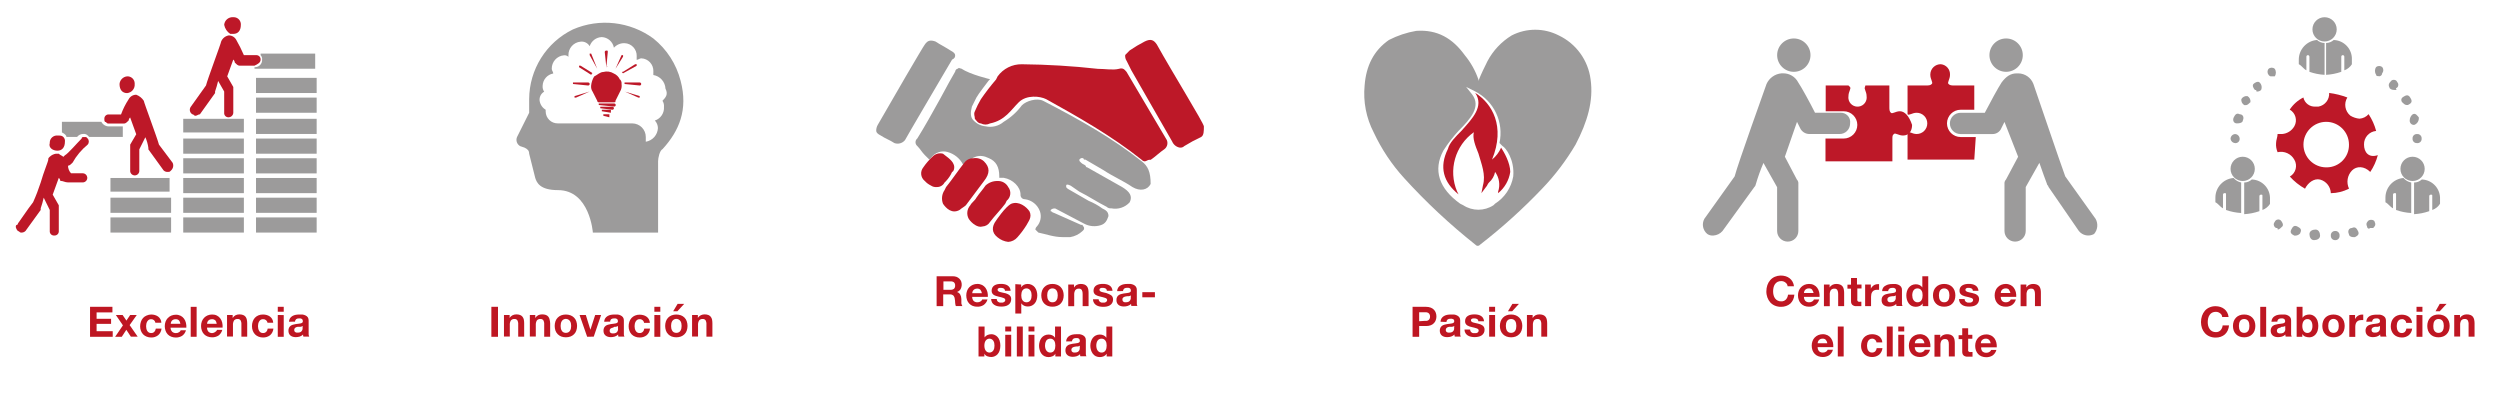 <?xml version="1.0" encoding="utf-8"?>
<!-- Generator: Adobe Illustrator 25.0.1, SVG Export Plug-In . SVG Version: 6.00 Build 0)  -->
<svg version="1.1" id="Layer_1" xmlns="http://www.w3.org/2000/svg" xmlns:xlink="http://www.w3.org/1999/xlink" x="0px" y="0px"
	 viewBox="0 0 595.28 99.21" style="enable-background:new 0 0 595.28 99.21;" xml:space="preserve">
<style type="text/css">
	.st0{fill:none;}
	.st1{fill:#9C9B9B;}
	.st2{fill:#BD1828;}
	.st3{fill:#BE1622;}
</style>
<g id="Hintergrund">
	<rect class="st0" width="595.28" height="99.21"/>
</g>
<g id="Icons">
	<path class="st1" d="M62.05,13.13c0.28,0.29,0.41,0.68,0.36,1.08c0.05,0.94-0.68,1.75-1.62,1.79c-0.06,0-0.12,0-0.19,0v0.36h14.45
		v-3.59h-13L62.05,13.13z"/>
	<path class="st1" d="M29.19,30.1h-3.25c-0.76,0.01-1.47-0.42-1.81-1.1h-9.39v2.52c0.72,0.37,1.08,0.73,1.08,1.09h2.53
		c0.35-0.45,0.88-0.71,1.45-0.72c0.4-0.05,0.79,0.08,1.08,0.36l0.36,0.36h8V30.1H29.19z"/>
	<path class="st2" d="M13.66,35.88c1.08,0,1.8-0.72,1.8-2.17c0.05-0.4-0.08-0.79-0.36-1.08l0,0c-0.36-0.36-0.72-0.36-1.44-0.36
		c-0.94-0.06-1.75,0.65-1.81,1.58c0,0.07-0.01,0.14,0,0.22C11.49,35.16,12.57,35.88,13.66,35.88z"/>
	<path class="st2" d="M62.05,14.21c0.04-0.55-0.36-1.03-0.92-1.08c-0.04,0-0.09,0-0.13,0h-2.93c-0.53-1.24-1.13-2.44-1.8-3.61
		c-0.35-0.68-1.05-1.1-1.81-1.09l0,0c-0.81,0.15-1.49,0.69-1.8,1.45c0,0.36-3.25,9-3.61,10.47l-3.61,5.06
		c-0.41,0.55-0.29,1.33,0.26,1.73c0.03,0.02,0.06,0.05,0.1,0.07c0.36,0,0.36,0.36,0.72,0.36s0.72-0.36,1.08-0.36l3.61-5.05v-0.37
		c0.29-0.83,0.53-1.67,0.73-2.52l1.44,2.52v5.06c-0.05,0.55,0.36,1.03,0.91,1.08c0.06,0,0.11,0,0.17,0
		c0.59-0.03,1.06-0.49,1.09-1.08v-6.14l-1.45-2.53l1.45-4c0.21,0.19,0.33,0.44,0.36,0.72c0.36,0.36,0.72,0.73,1.08,0.73h3.61
		C61.32,15.29,62.05,14.93,62.05,14.21z"/>
	<path class="st2" d="M54.82,8.07h0.73c1.08,0,1.8-0.72,1.8-2.16c0.06-0.94-0.65-1.75-1.58-1.81c-0.07,0-0.14-0.01-0.22,0
		c-1.1-0.1-2.07,0.71-2.17,1.81C53.55,6.8,54.07,7.58,54.82,8.07z"/>
	<path class="st2" d="M37.85,34.43C37.49,33,34.24,24.32,34.24,24c-0.43-0.66-1.06-1.17-1.8-1.44l0,0
		c-0.76-0.01-1.46,0.41-1.81,1.08c-0.74,1.13-1.35,2.34-1.81,3.61h-2.88c-0.55-0.05-1.04,0.35-1.09,0.9c-0.01,0.06-0.01,0.12,0,0.18
		c0,0.37,0,0.73,0.36,0.73c0.36,0.36,0.36,0.36,0.73,0.36h3.61c0.36,0,0.72-0.36,1.08-0.72c0.03-0.28,0.15-0.54,0.36-0.73l1.45,4
		L31,34.43v6.14c-0.06,0.6,0.38,1.13,0.98,1.19c0.6,0.06,1.13-0.38,1.19-0.98c0.01-0.07,0.01-0.14,0-0.21v-5l1.44-2.89
		c0.36,0.8,0.6,1.66,0.72,2.53v0.36l3.62,5c0.29,0.28,0.68,0.41,1.08,0.36c0.36,0,0.36,0,0.72-0.36c0.49-0.46,0.64-1.18,0.36-1.8
		L37.85,34.43z"/>
	<path class="st2" d="M30.27,18.18c0.94-0.05,1.75,0.67,1.8,1.61c0,0.07,0,0.14,0,0.21c0.1,1.1-0.71,2.06-1.8,2.17
		c-1.08,0-1.81-0.73-1.81-2.17C28.54,19.04,29.31,18.27,30.27,18.18z"/>
	<polygon class="st1" points="31.35,42.38 26.3,42.38 26.3,45.63 40.38,45.63 40.38,42.38 32.8,42.38 	"/>
	<rect x="43.63" y="42.38" class="st1" width="14.44" height="3.61"/>
	<rect x="43.63" y="37.68" class="st1" width="14.44" height="3.61"/>
	<rect x="60.96" y="42.38" class="st1" width="14.44" height="3.61"/>
	<rect x="60.96" y="37.68" class="st1" width="14.44" height="3.61"/>
	<rect x="26.3" y="47.07" class="st1" width="14.44" height="3.61"/>
	<rect x="43.63" y="47.07" class="st1" width="14.44" height="3.61"/>
	<rect x="60.96" y="47.07" class="st1" width="14.44" height="3.61"/>
	<rect x="26.3" y="51.77" class="st1" width="14.44" height="3.61"/>
	<rect x="43.63" y="51.77" class="st1" width="14.44" height="3.61"/>
	<rect x="60.96" y="51.77" class="st1" width="14.44" height="3.61"/>
	<rect x="60.96" y="32.99" class="st1" width="14.44" height="3.61"/>
	<rect x="43.63" y="32.99" class="st1" width="14.44" height="3.61"/>
	<polygon class="st1" points="55.19,28.29 54.1,28.29 53.38,28.29 43.63,28.29 43.63,31.54 58.07,31.54 58.07,28.29 55.91,28.29 	
		"/>
	<rect x="60.96" y="28.29" class="st1" width="14.44" height="3.61"/>
	<rect x="60.96" y="23.24" class="st1" width="14.44" height="3.61"/>
	<rect x="60.96" y="18.54" class="st1" width="14.44" height="3.61"/>
	<path class="st2" d="M20.88,34.43c0.36-0.41,0.36-1.03,0-1.44l-0.36-0.36H19.8c-0.19-0.01-0.35,0.15-0.36,0.34
		c0,0.01,0,0.01,0,0.02c-1.09,1.08-3.25,3.61-4,4l-0.36,0.36C14.74,37,14.38,37,14,36.6h-0.7c-0.54,0.09-1.05,0.34-1.45,0.72
		c-0.36,0.36-0.36,0.36-0.36,0.72s-1.08,2.89-1.8,5.42c-0.52,1.6-1.12,3.17-1.81,4.7L6.8,49.6l-2.53,3.61
		c0.01,0.19-0.15,0.35-0.34,0.36c-0.01,0-0.01,0-0.02,0c-0.36,0.36,0,1.09,0.36,1.45c0.36,0,0.36,0.36,0.72,0.36
		c0.4,0.04,0.8-0.1,1.08-0.38l0,0l3.62-5v-0.4c0.29-0.83,0.53-1.67,0.72-2.53L11.85,50v5c-0.05,0.55,0.36,1.03,0.91,1.08
		c0.06,0.01,0.12,0,0.18,0c0.55,0.03,1.03-0.38,1.06-0.93c0-0.05,0-0.1,0-0.15v-6.12l-1.45-2.53l1.45-4
		c0.21,0.19,0.33,0.44,0.36,0.72c0.72,0,1.08,0.36,1.81,0.36h3.63c0.6-0.06,1.04-0.59,0.98-1.19c-0.05-0.52-0.46-0.93-0.98-0.98
		h-2.89c-0.45-0.49-0.71-1.13-0.72-1.8c0.36,0,0.72-0.36,1.08-0.72C18.19,37.09,19.42,35.63,20.88,34.43z"/>
	<path class="st1" d="M162.07,19.27c-1.01-3.99-3.29-7.54-6.5-10.11C150.02,5.1,142.74,4.27,136.43,7
		c-6.36,3.09-10.4,9.53-10.43,16.6v3.25l-2.89,5.78c-0.34,0.8-0.02,1.73,0.73,2.16l1.08,0.37c0.72,0.36,1.08,0.72,1.08,1.44
		l1.45,5.78c0.36,1.08,1.08,2.89,5.41,2.89c7.59,0,8.31,10.11,8.31,10.11h15.53v-17c0-0.73,0.36-2.53,1.08-2.89
		C161.71,31.18,163.88,26.13,162.07,19.27z M157.74,24c0.29,0.43,0.41,0.94,0.36,1.45c0.11,1.45-0.78,2.8-2.17,3.25
		c0.46,0.49,0.72,1.13,0.73,1.8c-0.08,1.63-1.28,2.98-2.89,3.25v-1.12c0.01-1.79-1.44-3.24-3.23-3.25c-0.01,0-0.01,0-0.02,0h-17.7
		c-1.58,0.02-2.87-1.25-2.89-2.83c0-0.02,0-0.04,0-0.06v-0.36c-0.78-0.46-1.3-1.24-1.44-2.13c-0.11-0.87,0.32-1.73,1.08-2.17
		c-0.29-0.42-0.41-0.93-0.36-1.44c0.06-1.44,1.11-2.64,2.53-2.89c0-0.36-0.36-0.72-0.36-1.08c-0.04-1.68,1.22-3.1,2.89-3.25
		c0.4-0.05,0.79,0.08,1.08,0.36v-0.36c-0.04-1.68,1.22-3.1,2.89-3.25c0.87-0.11,1.73,0.32,2.17,1.08c0.41-1.26,1.57-2.13,2.89-2.17
		c1.43,0.06,2.63,1.12,2.88,2.53c0.65-0.71,1.57-1.11,2.53-1.08c1.66,0.05,2.95,1.44,2.9,3.1c0,0.05,0,0.1-0.01,0.15v0.72
		c0.36,0,0.72-0.36,1.08-0.36c1.66,0.05,2.95,1.44,2.9,3.1c0,0.05,0,0.1-0.01,0.15v0.72c1.61,0.27,2.81,1.62,2.89,3.25
		C159.18,22.52,158.46,23.24,157.74,24z"/>
	<path class="st1" d="M146.55,14.21"/>
	<path class="st2" d="M144.74,24H144 M147.61,18.95c-0.28-0.65-0.8-1.17-1.45-1.45c-0.75-0.47-1.67-0.6-2.52-0.36
		c-0.73,0-1.45,0.72-2.17,1.08c-0.4,0.66-0.64,1.4-0.72,2.17c-0.05,0.51,0.07,1.02,0.36,1.44l1.1,2.17
		c-0.01,0.19,0.15,0.35,0.34,0.36c0.01,0,0.01,0,0.02,0h3.61c0.37,0,0.37,0,0.37-0.36l1.08-2.17c0.34-0.55,0.47-1.2,0.37-1.83
		c0.05-0.4-0.08-0.79-0.36-1.08"/>
	<path class="st2" d="M144.38,16L144.38,16L144,12.41c-0.01-0.2,0.15-0.36,0.35-0.37c0,0,0.01,0,0.01,0c0.36,0,0.36,0,0.36,0.37
		L144.38,16C144.74,15.64,144.74,16,144.38,16"/>
	<path class="st2" d="M146.55,16.38L146.55,16.38l1.45-3.25h0.36v0.36L146.55,16.38L146.55,16.38"/>
	<path class="st2" d="M148.35,17.46L148.35,17.46c-0.36-0.36-0.36-0.36,0-0.36l2.89-1.81h0.36v0.37L148.35,17.46L148.35,17.46"/>
	<path class="st2" d="M148.71,20L148.71,20v-0.36h3.61c0.2,0,0.36,0.16,0.36,0.36s-0.16,0.36-0.36,0.36c0,0,0,0,0,0L148.71,20
		L148.71,20"/>
	<path class="st2" d="M142.57,25L142.57,25v-0.36h3.61c0.2-0.03,0.39,0.1,0.43,0.3c0.03,0.2-0.1,0.39-0.3,0.43
		c-0.04,0.01-0.08,0.01-0.12,0L142.57,25L142.57,25"/>
	<path class="st2" d="M142.93,25.77L142.93,25.77v-0.36h2.89c0.2,0,0.36,0.16,0.36,0.36s-0.16,0.36-0.36,0.36c0,0,0,0,0,0
		L142.93,25.77L142.93,25.77"/>
	<path class="st2" d="M143.3,26.49L143.3,26.49v-0.36h2.16v0.72L143.3,26.49L143.3,26.49"/>
	<path class="st2" d="M143.66,27.57L143.66,27.57v-0.36h1.44v0.72L143.66,27.57L143.66,27.57"/>
	<path class="st2" d="M136.43,20L136.43,20v-0.36h3.62c0.2,0,0.36,0.16,0.36,0.36c0,0.2-0.16,0.36-0.36,0.36L136.43,20L136.43,20"/>
	<path class="st2" d="M148.71,21.79L148.71,21.79l3.61,1.09v0.36H152l-3.25-1.45l0,0"/>
	<path class="st2" d="M140.41,21.79L140.41,21.79l-3.61,1.09v0.36h0.36L140.41,21.79L140.41,21.79"/>
	<path class="st2" d="M142.21,16.38L142.21,16.38l-1.8-3.25v-0.36h0.36L142.21,16.38L142.21,16.38"/>
	<path class="st2" d="M140.77,17.82L140.77,17.82L137.88,16v-0.36h0.36l2.89,1.8c-0.36,0,0,0-0.36,0.36l0,0"/>
	<path class="st1" d="M271.85,38.41C265,33,257.41,28.66,248.38,24c-1.45-0.72-4,0-5.06,1.08c-1.17,1.58-2.64,2.91-4.32,3.92
		c-1.19,1.02-2.8,1.42-4.33,1.08c-1.11-0.1-2.14-0.62-2.89-1.44c-0.73-0.73-0.73-1.81-0.36-3.25l1.08-2.17c0.36-0.72,2.89-4,2.89-4
		l0.36-0.36c0,0-4.7-1.09-6.86-2.53c-0.36,0-0.72-0.36-0.72,0c-0.39,0.02-0.7,0.33-0.73,0.72c-0.36,0.72-1.08,1.81-1.44,2.53
		l-2.17,4c-1.8,3.25-3.61,6.5-5.41,9.39c-0.5,0.41-0.57,1.15-0.15,1.65c0.05,0.06,0.1,0.11,0.15,0.15c0.72,0.73,1.08,1.45,1.8,2.17
		l1.07,1.06l0.37-0.36c0.88-1.3,2.5-1.88,4-1.44c1.54,0.44,2.85,1.48,3.61,2.89l0.36,0.36l0.36-0.36c1.45-1.81,3.25-2.53,5.42-1.45
		c1.8,0.73,2.53,2.17,2.53,4.34v0.36H239c2.17,0.36,4,2.16,4,4c-0.05,0.55,0.36,1.04,0.91,1.09c0.03,0,0.06,0,0.09,0
		c1.66,0.2,3.06,1.32,3.62,2.89c0.43,1.25,0.15,2.63-0.73,3.61c-0.21,0.19-0.33,0.45-0.36,0.73l0.72,0.72
		c1.81,0.36,3.62,1.08,5.78,1.08h1.81c1.1-0.18,2.12-0.69,2.93-1.46c0.36-0.36,0.36-0.36,0.36-0.73s-0.36-0.36-0.36-0.72h-0.36
		l-6.5-2.89c-0.37,0-0.37-0.36-0.73-0.36V50c0.29-0.28,0.69-0.41,1.09-0.36l6.86,3.61c1.23,0.66,2.67,0.79,4,0.36
		c1.08-0.36,1.44-1.08,1.81-2.16c0-1.09-0.73-1.45-1.45-1.81l0,0c-1-0.73-2.1-1.34-3.25-1.81l-5-2.88l-0.37-0.37v-0.36
		c0-0.36,0.37-0.36,1.09,0l2.04,1.41c2.17,1.08,4.34,2.53,6.5,3.61c0.29,0.28,0.69,0.41,1.09,0.36c1.62,0.34,3.3-0.21,4.41-1.44
		c0.72-1.45,0-2.53-1.8-3.62l-8.31-4.69c-0.19,0.01-0.35-0.15-0.36-0.34c0-0.01,0-0.01,0-0.02c-0.36-0.36-0.72-0.36-1.08-0.72
		S257,38.41,257,38c0.37-0.36,0.37-0.36,0.73-0.36c0.19-0.01,0.35,0.15,0.36,0.34c0,0.01,0,0.01,0,0.02h0.36l4.33,2.53
		c2.17,1.45,4.7,2.53,6.86,4c1.81,1.09,3.61,0.73,4.34-0.72C274,40.93,273.29,39.49,271.85,38.41z"/>
	<path class="st2" d="M277.63,33c-3.25-5.42-6.14-10.47-9.39-15.89c-0.36-0.36-0.72-1.08-1.81-0.72c-1.44,0.36-3.25,0-5.05,0
		c-6-0.67-12.03-1.03-18.06-1.09c-2.28-0.04-4.44,1.04-5.78,2.89l-0.36,0.73c-1.29,1.5-2.49,3.06-3.61,4.69
		c-0.55,0.93-1.03,1.89-1.44,2.89c-0.36,0.72,0,1.08,0,1.8c0.36,0.37,0.72,1.09,1.44,1.09c0.68,0.36,1.49,0.36,2.17,0
		c3.61-0.72,5-3.25,6.86-5.06s5.06-1.44,6.5-0.72c7.22,4,15.53,8.67,22.75,14.44c0.18,0.21,0.44,0.34,0.72,0.37
		c0.36,0,0.72-0.37,1.09-0.37H274c1.08-0.72,2.16-1.8,3.25-2.52C278.05,34.94,278.22,33.8,277.63,33z"/>
	<path class="st2" d="M286.66,30.1c0-0.72-7.59-13-11.2-19.5c-0.72-1.08-1.44-1.44-2.89-0.72c-1.23,0.63-2.43,1.34-3.57,2.12
		l-1.08,1.09c-0.05,0.51,0.07,1.02,0.36,1.44l1.08,2.17l9.75,17c0.32,0.76,1,1.31,1.81,1.45c0.4,0.05,0.8-0.09,1.08-0.37
		c1.29-0.8,2.63-1.52,4-2.16C286.66,32.27,286.66,31.18,286.66,30.1z"/>
	<path class="st1" d="M227.43,13.13c0-0.36-0.36-0.72-1.08-1.09c-1.08-0.72-2.53-1.44-3.61-2.16c-1.08-0.36-1.81-0.36-2.53,0.72
		C219.85,11,212.27,24,209,29.74c-0.25,0.44-0.38,0.94-0.36,1.44c0,0.36,0.36,0.73,1.08,1.09c1.08,0.72,2.17,1.08,3.25,1.8
		c0.91,0.33,1.93,0.04,2.53-0.72c0.36-0.72,7.58-13,11.19-19.14C227.43,13.85,227.43,13.49,227.43,13.13z"/>
	<path class="st2" d="M234.29,38.41c-0.68-0.62-1.61-0.89-2.52-0.73c-0.86-0.02-1.68,0.38-2.17,1.09c-1.44,1.8-2.89,4-4.33,5.77
		l-0.36,0.73c-0.65,0.95-0.79,2.17-0.37,3.25c0.73,1.08,2.17,2.52,4,1.44c0.36-0.36,1.08-0.72,1.44-1.08l3.25-4.34l1.08-1.44
		C235.74,41.29,235.74,39.85,234.29,38.41z"/>
	<path class="st2" d="M240.07,44.54c-0.49-0.93-1.48-1.49-2.53-1.44c-1.06-0.03-2.1,0.36-2.88,1.08c-0.73,1.09-1.45,1.81-2.17,2.89
		c-0.36,0.72-1.08,1.09-1.45,1.81c-0.81,0.89-0.95,2.2-0.36,3.25c0.73,1.08,2.17,2.16,3.25,1.8c0.75-0.04,1.42-0.44,1.81-1.08
		c1.08-1.44,2.53-2.89,3.61-4.33l0.36-0.73C240.7,46.99,240.86,45.54,240.07,44.54z"/>
	<path class="st2" d="M245.13,50.32c-0.72-1.08-2.53-2.53-4.34-1.8c-1.44,0.72-3.61,4-3.61,4c-1.08,1.44-1.08,2.89,0.36,4
		c0.72,0.6,1.6,0.97,2.53,1.08c0.84-0.05,1.62-0.44,2.17-1.08c0.81-0.9,1.53-1.87,2.17-2.89C244.77,52.85,245.85,51.77,245.13,50.32
		z"/>
	<path class="st2" d="M227.07,39.13c-0.36-1.09-2.16-2.17-2.53-2.53c-0.91-0.25-1.88,0.03-2.52,0.72c-0.81,0.76-1.54,1.61-2.17,2.53
		c-0.8,0.98-0.65,2.42,0.33,3.22c0.01,0.01,0.02,0.02,0.03,0.03c0.41,0.45,0.9,0.81,1.45,1.08c0.42,0.29,0.93,0.41,1.44,0.36
		c0.76,0.01,1.46-0.41,1.81-1.08l0.36-0.36c0.6-0.63,1.09-1.37,1.44-2.17C227.07,40.93,227.43,39.85,227.07,39.13z"/>
	<path class="st2" d="M562.9,34.43L562.9,34.43c-0.05-1.68,1.22-3.1,2.89-3.25c-0.38-1.42-0.98-2.77-1.8-4
		c-0.55,0.64-1.33,1.02-2.17,1.08c-0.77-0.07-1.51-0.32-2.17-0.72c-1.29-1.06-1.6-2.91-0.72-4.33c-1.4-0.53-2.85-0.89-4.33-1.08
		c0.1,1.57-0.99,2.96-2.53,3.25h-0.72c-1.37,0.1-2.6-0.83-2.89-2.17c-1.32,0.66-2.44,1.66-3.25,2.89c1.4,0.79,1.89,2.57,1.1,3.97
		c-0.01,0.01-0.01,0.02-0.02,0.03c-0.61,1.04-1.69,1.72-2.89,1.81h-1.08c0,0.72-0.36,1.44-0.36,2.16c-0.06,0.74,0.07,1.49,0.36,2.17
		c1.59-0.36,3.22,0.37,4,1.8c0.81,1.4,0.33,3.18-1.06,3.99c-0.01,0-0.01,0.01-0.02,0.01c1.04,1.15,2.26,2.13,3.61,2.89
		c0.72-1.45,2.17-2.53,3.61-2.17c1.47,0.41,2.49,1.72,2.54,3.24c1.51-0.02,2.99-0.39,4.33-1.08c-0.69-1.46-0.4-3.19,0.72-4.34
		c1.09-1.08,2.89-1.08,4.34,0.36c0.82-1.22,1.43-2.58,1.8-4C564,37.68,562.9,36.24,562.9,34.43z M553.9,39.85
		c-2.99,0-5.42-2.43-5.42-5.42c0-2.99,2.43-5.42,5.42-5.42c2.99,0,5.42,2.43,5.42,5.42c0,0,0,0,0,0c0.06,2.94-2.28,5.36-5.22,5.42
		c-0.08,0-0.16,0-0.23,0H553.9z"/>
	<path class="st1" d="M556,57.18c-0.55,0-1-0.44-1-1c0-0.03,0-0.06,0-0.08l0,0c-0.06-0.55,0.35-1.04,0.89-1.09
		c0.03,0,0.07-0.01,0.11-0.01l0,0c0.55-0.05,1.03,0.36,1.08,0.91c0,0.06,0,0.11,0,0.17l0,0c0.06,0.55-0.34,1.04-0.89,1.1
		C556.13,57.18,556.06,57.19,556,57.18z M551,57.18L551,57.18c-0.73,0-1.09-0.72-1.09-1.44l0,0c0-0.72,0.72-1.08,1.45-1.08l0,0
		c0.72,0,1.08,0.72,1.08,1.44l0,0C552.44,56.82,551.72,57.18,551,57.18z M559.3,55.74c-0.36-0.72,0-1.45,0.72-1.45l0,0
		c0.73-0.36,1.09,0,1.45,0.73l0,0c0.36,0.72,0,1.08-0.72,1.44h-0.37c-0.73,0-1.09-0.36-1.09-0.72H559.3z M546.3,56.1
		c-0.72-0.36-1.08-0.72-0.72-1.44l0,0c0.36-0.73,0.72-1.09,1.44-0.73l0,0c0.73,0.36,1.09,0.73,0.73,1.45l0,0
		c0,0.36-0.73,0.72-1.09,0.72C546.66,56.1,546.3,56.1,546.3,56.1z M563.63,53.93c-0.36-0.72,0-1.08,0.37-1.44l0,0
		c0.72-0.36,1.44,0,1.44,0.36l0,0c0.36,0.72,0,1.08-0.36,1.44h-0.72c-0.36,0.37-0.74,0-0.74-0.36H563.63z M542,54.29
		c-0.46-0.16-0.71-0.67-0.54-1.14c0.04-0.11,0.1-0.22,0.18-0.3l0,0c0.16-0.46,0.67-0.71,1.14-0.54c0.11,0.04,0.22,0.1,0.3,0.18l0,0
		c0.36,0.36,0.72,1.08,0.36,1.44l0,0c-0.36,0.36-0.72,0.73-1.08,0.73l0,0C542.32,54.29,542.32,54.29,542,54.29z M532.25,34.07
		c-0.6-0.01-1.08-0.48-1.13-1.07l0,0c0.04-0.58,0.51-1.05,1.09-1.08l0,0c0.58,0.03,1.05,0.5,1.08,1.08l0,0
		c0.05,0.55-0.36,1.03-0.91,1.08c-0.06,0-0.11,0-0.17,0L532.25,34.07z M532.61,29.38c-0.72,0-1.08-0.72-0.72-1.45l0,0
		c0.36-0.72,0.72-1.08,1.44-0.72l0,0c0.72,0,1.08,0.72,0.72,1.45l0,0C534.05,29.02,533.69,29.38,532.61,29.38z M534.41,25.04
		c-0.51-0.29-0.8-0.86-0.72-1.44l0,0c0.29-0.51,0.87-0.8,1.45-0.72l0,0c0.51,0.29,0.8,0.86,0.72,1.44l0,0
		c-0.36,0.36-0.72,0.72-1.08,0.72H534.41z M536.94,21.43c-0.36-0.36-0.72-1.08-0.36-1.44l0,0c0.36-0.36,1.08-0.72,1.45-0.36l0,0
		c0.49,0.46,0.64,1.18,0.36,1.8l0,0c-0.29,0.28-0.69,0.41-1.09,0.36l0,0c-0.04-0.36-0.04-0.36-0.4-0.36L536.94,21.43z M540.19,17.82
		c-0.36-0.41-0.36-1.03,0-1.44l0,0c0.42-0.36,1.03-0.36,1.45,0l0,0c0.37,0.54,0.37,1.26,0,1.8h-0.73c-0.4,0-0.4,0-0.76-0.36
		L540.19,17.82z M575.58,34.07L575.58,34.07c-0.55,0.07-1.05-0.32-1.12-0.87c-0.01-0.07-0.01-0.13,0-0.2l0,0
		c-0.05-0.55,0.36-1.03,0.91-1.08c0.06,0,0.11,0,0.17,0l0,0c0.55-0.05,1.03,0.36,1.08,0.91c0,0.06,0,0.11,0,0.17l0,0
		c0.05,0.55-0.36,1.03-0.91,1.08c-0.06,0-0.11,0-0.17,0L575.58,34.07z M574.86,29.74L574.86,29.74c-0.55,0.05-1.03-0.36-1.08-0.91
		c0-0.06,0-0.11,0-0.17l0,0c0.01-0.57,0.27-1.1,0.72-1.45l0,0c0.72-0.36,1.08,0.36,1.44,0.72l0,0
		C576.05,28.71,575.6,29.47,574.86,29.74L574.86,29.74z M573,25L573,25c-0.36,0-0.72-0.36-1.08-0.72l0,0
		c-0.36-0.72,0-1.08,0.72-1.44l0,0c0.72-0.36,1.09,0,1.45,0.72l0,0c0.36,0.72,0,1.08-0.73,1.44H573z M570.11,21.39L570.11,21.39
		c-0.4,0.05-0.79-0.08-1.08-0.36l0,0c-0.36-0.72-0.36-1.08,0.36-1.8l0,0c0.37-0.33,0.94-0.31,1.27,0.06
		c0.08,0.09,0.14,0.19,0.18,0.3l0,0c0.33,0.36,0.31,0.93-0.06,1.26c-0.09,0.08-0.19,0.14-0.3,0.18c0.37,0.4,0.01,0.4-0.36,0.4
		L570.11,21.39z M566.5,18.14L566.5,18.14c-0.36,0-0.72,0-0.72-0.36l0,0c-0.37-0.54-0.37-1.26,0-1.8l0,0c0.42-0.36,1.03-0.36,1.45,0
		l0,0c0.36,0.41,0.36,1.03,0,1.44c-0.01,0.4-0.32,0.73-0.72,0.76L566.5,18.14z"/>
	<path class="st1" d="M534.37,43.46V51c1.23-0.07,2.45-0.31,3.62-0.72v-3.57c-0.01-0.19,0.15-0.35,0.34-0.36c0.01,0,0.01,0,0.02,0
		c0.36,0,0.36,0,0.36,0.36V50c0.74-0.27,1.37-0.78,1.8-1.44v-1.13c0.12-2.47-1.78-4.56-4.24-4.69c-0.03,0-0.06,0-0.09,0
		C535.68,43.19,535.04,43.45,534.37,43.46z"/>
	<path class="st1" d="M531.85,42.38c-2.45,0.19-4.34,2.23-4.34,4.69v1.09c0.73,0.36,1.09,1.08,1.81,1.44v-3.25
		c-0.01-0.19,0.15-0.35,0.34-0.36c0.01,0,0.01,0,0.02,0c0.36,0,0.36,0,0.36,0.36V50c1.16,0.41,2.38,0.65,3.61,0.72v-7.26
		C532.95,43.31,532.32,42.93,531.85,42.38z"/>
	<circle class="st1" cx="534.01" cy="40.21" r="2.89"/>
	<path class="st1" d="M574.82,43.46V51c1.23-0.07,2.45-0.31,3.61-0.72v-3.57c-0.01-0.19,0.15-0.35,0.34-0.36c0.01,0,0.01,0,0.02,0
		c0.36,0,0.36,0,0.36,0.36V50c0.77-0.27,1.42-0.79,1.85-1.48v-1.09c0.12-2.47-1.79-4.57-4.26-4.69c-0.03,0-0.05,0-0.08,0
		C576.16,43.2,575.5,43.46,574.82,43.46z"/>
	<path class="st1" d="M572.29,42.38c-2.43,0.21-4.29,2.25-4.29,4.69v1.09c0.72,0.36,1.08,1.08,1.8,1.44v-3.25
		c-0.01-0.19,0.15-0.35,0.34-0.36c0.01,0,0.01,0,0.02,0c0.37,0,0.37,0,0.37,0.36V50c1.16,0.41,2.38,0.66,3.61,0.72v-7.26
		C573.42,43.32,572.77,42.94,572.29,42.38z"/>
	<circle class="st1" cx="574.46" cy="40.21" r="2.89"/>
	<path class="st1" d="M553.87,10.24v7.58c1.23-0.07,2.45-0.31,3.62-0.72v-3.61c0-0.2,0.16-0.36,0.36-0.36c0.2,0,0.36,0.16,0.36,0.36
		c0,0,0,0,0,0.01v3.25c0.74-0.27,1.38-0.78,1.8-1.45v-1.08c0.12-2.47-1.78-4.56-4.24-4.69c-0.03,0-0.06,0-0.09,0
		C555.18,9.97,554.54,10.23,553.87,10.24z"/>
	<path class="st1" d="M551.71,9.52c-2.45,0.19-4.34,2.23-4.34,4.69v1.08c0.73,0.37,1.09,1.09,1.81,1.45v-3.25
		c0-0.2,0.16-0.36,0.36-0.36c0.2,0,0.35,0.16,0.36,0.36v3.61c1.16,0.41,2.38,0.65,3.61,0.72v-7.58
		C552.84,10.23,552.2,9.97,551.71,9.52z"/>
	<circle class="st1" cx="553.51" cy="6.99" r="2.89"/>
	<path class="st1" d="M378.74,18.91c-0.58-4.56-3.44-8.51-7.59-10.48c-3.51-1.8-7.68-1.8-11.19,0c-2.45,1.49-4.44,3.61-5.78,6.14
		c-0.72,1.45-1.44,2.89-2.16,4.7v-0.36c-0.73-2.11-1.83-4.07-3.25-5.78c-2.89-4-6.5-6.14-11.56-5.78c-2.26,0.39-4.46,1.12-6.5,2.17
		c-3.61,2.52-5.42,6.14-5.78,10.83c-0.37,3.86,0.38,7.75,2.17,11.19c1.85,3.96,4.28,7.61,7.22,10.84c5.22,5.75,10.91,11.06,17,15.89
		c0.23,0.3,0.67,0.36,0.97,0.12c0.05-0.04,0.09-0.08,0.12-0.12c5.26-4.07,10.21-8.54,14.8-13.36c3.05-3.17,5.71-6.69,7.95-10.48
		C378,29,379.46,24,378.74,18.91z M360.32,42c-0.46,2.68-2.03,5.04-4.33,6.5l-0.36,0.36c-2.19,1.44-5.04,1.44-7.23,0l-0.72-0.36
		c-5.05-3.61-6.5-8-4-12.64c1.06-1.67,2.27-3.24,3.61-4.7l0,0c2.89-2.89,5.42-5.77,3.25-8.66l-1.44-1.81l2.16,1.08
		c4.49,2.31,6.86,7.35,5.78,12.28l0.72,0.72C358.52,35.16,360.68,38,360.32,42z"/>
	<path class="st2" d="M357.43,35.16c-0.48,1.11-1.22,2.08-2.16,2.84c3.25-7.94,0-13.36-4-15.88c2.17,3.25-0.72,6.13-3.25,9l0,0
		c-1.44,1.45-2.89,2.89-3.25,4.34c-2.16,4.33-1.08,7.94,2.53,10.83l-0.36-0.72c-2.13-5.05-0.47-10.91,4-14.09
		c-0.36,1.45,0.36,3.25,1.09,5.06c0.72,2.53,1.8,5.06,1.08,7.58L352.74,46l1.08-1.45c0.36-0.36,0.36-0.72,0.72-1.08
		c0.75-0.66,1.27-1.55,1.46-2.54c0.99,1.36,1.26,3.11,0.72,4.7V46c1.56-1.27,2.59-3.07,2.89-5.06
		C359.6,38.77,358.15,36.24,357.43,35.16z"/>
	<path class="st1" d="M438.32,26.85h-6.14c-1.08-2.17-3.25-6.14-4-7.22c-0.69-1.35-2.09-2.19-3.61-2.17h-0.36
		c-1.57,0.13-2.94,1.11-3.58,2.54c-0.37,1.08-6.87,19.14-7.59,22l-7.22,10.11c-0.66,1.22-0.36,2.74,0.72,3.61
		c0.43,0.29,0.94,0.41,1.45,0.36c0.84-0.05,1.61-0.44,2.16-1.08l7.59-10.48c0.2-0.19,0.32-0.45,0.36-0.72c0.5-1.7,1.1-3.37,1.8-5
		l3.25,5.77V55c0,1.4,1.14,2.53,2.53,2.53c1.4,0,2.53-1.13,2.53-2.53V43.82c0.05-0.4-0.08-0.79-0.36-1.08L425,37.32l2.89-8.3
		l0.72,1.44c0.38,0.86,1.23,1.43,2.17,1.45H438c1.37,0.03,2.5-1.06,2.53-2.43c0-0.03,0-0.07,0-0.1c0.18-1.2-0.64-2.32-1.84-2.51
		C438.56,26.86,438.44,26.85,438.32,26.85z"/>
	<path class="st1" d="M499,52.13L491.76,42c-1.08-2.89-7.22-21-7.58-22c-0.57-1.51-2-2.51-3.61-2.53h-0.36
		c-1.45,0-2.53,0.72-3.61,2.17c-0.72,1.08-2.89,5.05-4,7.22h-5.78c-1.4,0-2.53,1.13-2.53,2.53c0,1.4,1.13,2.53,2.53,2.53h7.58
		c0.96,0.03,1.83-0.56,2.17-1.45l0.72-1.44l3.25,8.3l-2.89,5.42c-0.28,0.29-0.41,0.68-0.36,1.08V55c0,1.4,1.14,2.53,2.53,2.53
		c1.4,0,2.53-1.13,2.53-2.53V44.54l3.25-5.77c0.72,2.16,1.44,4,1.8,5c0,0.36,0.36,0.36,0.36,0.72L495,55
		c0.87,1.09,2.4,1.4,3.62,0.72C499.49,54.72,499.64,53.29,499,52.13z"/>
	<circle class="st1" cx="427.13" cy="13.13" r="3.97"/>
	<circle class="st1" cx="477.68" cy="13.13" r="3.97"/>
	<path class="st2" d="M470.46,32.63h-3.61c-1.79,0-3.25-1.46-3.25-3.25s1.46-3.25,3.25-3.25h3.25v-0.72l0,0v-5.06h-4.7
		c-0.72,0-1.08,0-1.44-0.36s0.36-1.08,0.36-2.17c0.07-1.29-0.89-2.4-2.17-2.53c-1.36-0.03-2.49,1.05-2.52,2.42c0,0.04,0,0.07,0,0.11
		c0,1.09,0.72,1.81,0.36,2.17s-0.73,0.36-1.45,0.36h-4.33v6.86c0.36,0.36,1.08-0.36,2.17-0.36c1.4,0,2.53,1.13,2.53,2.53
		c0,1.4-1.13,2.53-2.53,2.53c-1.09,0-1.81-0.73-2.17-0.37V38h15.89l0.36-5.41V32.63z"/>
	<path class="st2" d="M452.4,26.49c-1.08,0-1.8,0.72-2.16,0.36s-0.36-0.72-0.36-1.44v-5.06h-5.42c-0.36,0-0.36,0-0.36,0.36
		c-0.36,0.36,0.36,1.08,0.36,2.17c0.18,1.2-0.64,2.31-1.83,2.49c-1.2,0.18-2.31-0.64-2.49-1.83c-0.03-0.22-0.03-0.44,0-0.66
		c0-1.09,0.72-1.81,0.36-2.17l-0.36-0.36h-5.42v4.33l0,0v1.81H439c1.79,0,3.25,1.46,3.25,3.25c0,1.79-1.45,3.25-3.25,3.25h-4.33v1.8
		l0,0v3.62h15.93v-5.06c0-1.08,0-1.08,0.36-1.44s1.08,0.36,2.17,0.36c1.44,0,2.16-1.09,2.16-2.53
		C454.57,27.57,453.49,26.49,452.4,26.49z"/>
</g>
<g id="ES">
	<path class="st3" d="M26.77,73.06v1.32H23v1.53h3.45v1.21H23v1.75h3.84v1.32h-5.4v-7.13H26.77z"/>
	<path class="st3" d="M27.58,75h1.61l0.91,1.34L31,75h1.57l-1.7,2.41l1.91,2.75h-1.62l-1.08-1.63L29,80.19h-1.58l1.85-2.72L27.58,75
		z"/>
	<path class="st3" d="M36,76c-0.2-0.01-0.4,0.04-0.57,0.15c-0.15,0.1-0.28,0.24-0.37,0.4c-0.1,0.17-0.17,0.35-0.21,0.54
		c-0.04,0.19-0.06,0.39-0.06,0.58c0,0.19,0.02,0.38,0.06,0.57c0.04,0.18,0.1,0.36,0.19,0.52c0.09,0.16,0.22,0.29,0.37,0.39
		c0.17,0.1,0.36,0.16,0.56,0.15c0.29,0.02,0.57-0.08,0.78-0.29c0.19-0.21,0.31-0.48,0.35-0.76h1.36c-0.05,0.61-0.34,1.17-0.8,1.57
		c-0.48,0.37-1.07,0.57-1.68,0.54c-0.36,0-0.72-0.06-1.06-0.2c-0.31-0.12-0.59-0.3-0.83-0.54c-0.23-0.24-0.41-0.53-0.53-0.84
		c-0.13-0.34-0.19-0.7-0.19-1.06c0-0.38,0.06-0.75,0.18-1.11c0.11-0.33,0.28-0.63,0.51-0.89c0.23-0.25,0.51-0.45,0.83-0.58
		c0.35-0.16,0.73-0.24,1.11-0.25c0.3,0,0.59,0.04,0.88,0.12c0.27,0.07,0.53,0.2,0.76,0.36c0.22,0.16,0.4,0.37,0.54,0.61
		c0.15,0.26,0.23,0.56,0.24,0.86H37C36.92,76.35,36.5,75.99,36,76z"/>
	<path class="st3" d="M41,79c0.25,0.22,0.58,0.33,0.92,0.31c0.26,0.01,0.52-0.07,0.73-0.22c0.18-0.1,0.31-0.26,0.38-0.45h1.25
		c-0.14,0.54-0.47,1.01-0.92,1.33c-0.45,0.27-0.97,0.41-1.49,0.4c-0.38,0-0.75-0.06-1.1-0.2c-0.31-0.12-0.6-0.31-0.83-0.55
		c-0.23-0.25-0.41-0.54-0.52-0.86c-0.25-0.7-0.25-1.48,0-2.18c0.12-0.32,0.31-0.61,0.54-0.86c0.24-0.24,0.52-0.44,0.83-0.57
		c0.34-0.14,0.71-0.21,1.08-0.21c0.39-0.01,0.79,0.08,1.14,0.25c0.32,0.16,0.6,0.4,0.81,0.69c0.22,0.3,0.37,0.64,0.45,1
		c0.09,0.38,0.13,0.76,0.1,1.15h-3.76C40.61,78.39,40.75,78.74,41,79z M42.6,76.28c-0.21-0.2-0.49-0.29-0.77-0.27
		c-0.2-0.01-0.39,0.03-0.57,0.11c-0.14,0.07-0.26,0.16-0.36,0.28c-0.08,0.11-0.15,0.23-0.19,0.36c-0.03,0.11-0.05,0.22-0.06,0.34
		h2.3c-0.04-0.32-0.17-0.63-0.39-0.87L42.6,76.28z"/>
	<path class="st3" d="M46.82,73.06v7.13h-1.41v-7.13H46.82z"/>
	<path class="st3" d="M49.65,79c0.25,0.22,0.58,0.33,0.92,0.31c0.27-0.02,0.53-0.13,0.73-0.31c0.18-0.1,0.31-0.26,0.38-0.45h1.25
		c-0.14,0.55-0.47,1.04-0.93,1.37c-0.45,0.27-0.97,0.41-1.49,0.4c-0.38,0-0.75-0.06-1.1-0.2c-0.31-0.12-0.6-0.31-0.83-0.55
		c-0.23-0.25-0.41-0.54-0.52-0.86c-0.25-0.7-0.25-1.48,0-2.18c0.12-0.32,0.31-0.61,0.54-0.86c0.24-0.24,0.52-0.44,0.83-0.57
		c0.34-0.14,0.71-0.21,1.08-0.21c0.39-0.01,0.79,0.07,1.14,0.25c0.32,0.16,0.6,0.4,0.81,0.69c0.22,0.3,0.37,0.64,0.45,1
		C53,77.21,53.03,77.61,53,78h-3.7C49.28,78.37,49.41,78.72,49.65,79z M51.25,76.28c-0.21-0.2-0.49-0.29-0.77-0.27
		c-0.2-0.01-0.39,0.03-0.57,0.11c-0.14,0.07-0.26,0.16-0.36,0.28c-0.08,0.11-0.15,0.23-0.19,0.36c-0.03,0.11-0.05,0.23-0.06,0.34
		h2.3c-0.03-0.32-0.15-0.62-0.35-0.87V76.28z"/>
	<path class="st3" d="M55.4,75v0.72l0,0c0.16-0.28,0.4-0.51,0.69-0.66c0.28-0.13,0.58-0.2,0.88-0.2c0.32-0.01,0.63,0.04,0.93,0.15
		c0.23,0.09,0.43,0.24,0.58,0.43c0.15,0.2,0.25,0.43,0.29,0.67c0.06,0.29,0.09,0.58,0.09,0.87v3.18h-1.38v-2.89
		c0.03-0.35-0.04-0.69-0.2-1c-0.16-0.22-0.43-0.34-0.71-0.31c-0.32-0.03-0.63,0.1-0.84,0.34c-0.2,0.34-0.29,0.74-0.26,1.13v2.71
		h-1.41V75H55.4z"/>
	<path class="st3" d="M62.64,76c-0.2-0.01-0.4,0.04-0.57,0.15c-0.15,0.1-0.28,0.24-0.37,0.4c-0.1,0.17-0.17,0.35-0.21,0.54
		c-0.04,0.19-0.06,0.39-0.06,0.58c0,0.19,0.02,0.38,0.06,0.57c0.04,0.18,0.11,0.36,0.2,0.52c0.09,0.16,0.21,0.29,0.36,0.39
		c0.17,0.1,0.36,0.16,0.56,0.15c0.29,0.02,0.57-0.08,0.78-0.29c0.2-0.21,0.32-0.48,0.35-0.76h1.36c-0.05,0.61-0.33,1.17-0.79,1.57
		c-0.48,0.37-1.08,0.56-1.69,0.54c-0.36,0-0.72-0.06-1.06-0.2c-0.31-0.12-0.59-0.3-0.83-0.54c-0.23-0.24-0.41-0.53-0.53-0.84
		c-0.14-0.35-0.2-0.72-0.2-1.1c-0.01-0.38,0.05-0.75,0.17-1.11c0.11-0.33,0.28-0.63,0.51-0.89c0.23-0.25,0.52-0.45,0.83-0.58
		c0.36-0.15,0.74-0.22,1.12-0.21c0.3,0,0.59,0.04,0.88,0.12c0.27,0.07,0.53,0.2,0.76,0.36c0.22,0.16,0.4,0.37,0.54,0.61
		c0.15,0.26,0.23,0.56,0.24,0.86h-1.36C63.61,76.33,63.15,75.97,62.64,76z"/>
	<path class="st3" d="M66.14,74.23v-1.17h1.42v1.17L66.14,74.23z M67.56,75.03v5.16h-1.42V75L67.56,75.03z"/>
	<path class="st3" d="M68.81,76.61c0.01-0.29,0.09-0.57,0.24-0.82c0.15-0.22,0.34-0.4,0.56-0.53c0.24-0.14,0.5-0.24,0.77-0.29
		c0.28-0.05,0.56-0.08,0.85-0.08c0.26-0.01,0.53-0.01,0.79,0c0.25,0.04,0.5,0.11,0.73,0.22c0.21,0.1,0.4,0.25,0.54,0.44
		c0.14,0.22,0.21,0.49,0.2,0.75V79c0,0.23,0,0.45,0,0.67c0.02,0.17,0.07,0.33,0.14,0.48h-1.39c-0.03-0.08-0.05-0.17-0.07-0.25
		c0-0.08,0-0.17,0-0.25c-0.22,0.22-0.5,0.39-0.8,0.49c-0.31,0.09-0.62,0.14-0.94,0.14c-0.23,0-0.47-0.03-0.69-0.09
		c-0.2-0.06-0.39-0.15-0.56-0.28c-0.16-0.13-0.28-0.29-0.37-0.48c-0.09-0.22-0.14-0.45-0.13-0.69c-0.01-0.25,0.04-0.5,0.15-0.72
		c0.1-0.18,0.23-0.34,0.4-0.46c0.17-0.12,0.36-0.2,0.56-0.25c0.21-0.06,0.42-0.1,0.63-0.14l0.63-0.08c0.19-0.02,0.37-0.05,0.55-0.09
		c0.14-0.03,0.27-0.09,0.38-0.17c0.09-0.09,0.14-0.21,0.13-0.34c0-0.12-0.02-0.25-0.08-0.36c-0.04-0.09-0.11-0.16-0.2-0.21
		c-0.09-0.05-0.19-0.08-0.29-0.1c-0.12-0.01-0.23-0.01-0.35,0c-0.23-0.02-0.46,0.04-0.66,0.17c-0.17,0.15-0.28,0.37-0.28,0.6
		L68.81,76.61z M72.08,77.61c-0.07,0.06-0.14,0.1-0.23,0.13l-0.29,0.07h-0.32H70.9l-0.31,0.08c-0.1,0.03-0.19,0.07-0.27,0.13
		c-0.08,0.06-0.14,0.13-0.19,0.22c-0.05,0.1-0.07,0.22-0.07,0.33c0,0.11,0.02,0.22,0.07,0.32c0.04,0.08,0.11,0.15,0.19,0.2
		c0.09,0.05,0.18,0.09,0.28,0.11c0.11,0.01,0.22,0.01,0.33,0c0.23,0.01,0.45-0.04,0.65-0.14c0.26-0.16,0.43-0.43,0.47-0.73
		c0.01-0.11,0.01-0.21,0-0.32L72.08,77.61z"/>
	<path class="st3" d="M529,75c-0.09-0.15-0.21-0.28-0.35-0.39c-0.14-0.11-0.3-0.2-0.47-0.27c-0.18-0.06-0.37-0.09-0.56-0.09
		c-0.31-0.01-0.62,0.06-0.9,0.2c-0.24,0.13-0.44,0.32-0.59,0.55c-0.16,0.24-0.28,0.51-0.34,0.79c-0.07,0.29-0.1,0.6-0.1,0.9
		c0,0.3,0.03,0.59,0.1,0.88c0.07,0.27,0.18,0.53,0.34,0.76c0.15,0.23,0.35,0.41,0.59,0.54c0.28,0.15,0.59,0.22,0.9,0.21
		c0.42,0.02,0.83-0.14,1.12-0.44c0.29-0.32,0.46-0.73,0.5-1.16h1.52c-0.04,0.42-0.14,0.83-0.31,1.21c-0.16,0.34-0.39,0.66-0.66,0.92
		c-0.29,0.25-0.63,0.45-1,0.58c-0.39,0.13-0.8,0.2-1.21,0.19c-0.5,0.01-1-0.09-1.47-0.28c-0.42-0.18-0.79-0.44-1.1-0.78
		c-0.3-0.34-0.54-0.74-0.69-1.17c-0.16-0.47-0.24-0.96-0.24-1.46c0-0.5,0.08-1,0.24-1.48c0.15-0.44,0.38-0.85,0.68-1.21
		c0.3-0.35,0.68-0.62,1.1-0.8c0.46-0.2,0.97-0.3,1.47-0.29c0.38,0,0.75,0.06,1.11,0.17c0.34,0.11,0.66,0.27,0.94,0.49
		c0.28,0.22,0.52,0.5,0.69,0.81c0.19,0.34,0.3,0.71,0.34,1.1h-1.52C529.11,75.31,529.07,75.15,529,75z"/>
	<path class="st3" d="M531.88,76.49c0.12-0.32,0.3-0.61,0.54-0.86c0.24-0.24,0.52-0.43,0.84-0.55c0.35-0.13,0.72-0.2,1.1-0.19
		c0.38-0.01,0.75,0.06,1.1,0.19c0.32,0.12,0.6,0.31,0.84,0.55c0.24,0.24,0.42,0.54,0.54,0.86c0.25,0.73,0.25,1.51,0,2.24
		c-0.24,0.64-0.74,1.15-1.38,1.4c-0.35,0.13-0.73,0.19-1.1,0.19c-0.38,0-0.75-0.06-1.1-0.19c-0.32-0.12-0.6-0.31-0.84-0.55
		c-0.24-0.24-0.42-0.53-0.54-0.85C531.63,78,531.63,77.22,531.88,76.49z M533.17,78.22c0.04,0.18,0.11,0.36,0.2,0.52
		c0.1,0.16,0.23,0.29,0.39,0.38c0.38,0.19,0.82,0.19,1.2,0c0.16-0.09,0.29-0.22,0.39-0.38c0.1-0.16,0.17-0.34,0.2-0.52
		c0.04-0.2,0.06-0.41,0.06-0.61c0-0.2-0.02-0.41-0.06-0.61c-0.03-0.19-0.1-0.37-0.2-0.53c-0.1-0.15-0.23-0.28-0.39-0.37
		c-0.38-0.19-0.82-0.19-1.2,0c-0.16,0.09-0.29,0.22-0.39,0.37c-0.09,0.16-0.16,0.34-0.2,0.53c-0.04,0.2-0.06,0.41-0.06,0.61
		C533.11,77.81,533.13,78.02,533.17,78.22z"/>
	<path class="st3" d="M539.6,73.06v7.13h-1.41v-7.13H539.6z"/>
	<path class="st3" d="M540.85,76.61c0.01-0.29,0.1-0.57,0.25-0.82c0.14-0.22,0.33-0.4,0.56-0.53c0.23-0.14,0.49-0.24,0.76-0.29
		c0.28-0.05,0.57-0.08,0.86-0.08c0.26-0.01,0.53-0.01,0.79,0c0.25,0.03,0.49,0.11,0.72,0.22c0.21,0.1,0.4,0.25,0.54,0.44
		c0.15,0.22,0.22,0.48,0.21,0.75V79c0,0.23,0,0.45,0,0.67c0.02,0.17,0.07,0.33,0.14,0.48h-1.43c-0.03-0.08-0.05-0.17-0.07-0.25
		c-0.01-0.08-0.01-0.17,0-0.25c-0.22,0.22-0.5,0.39-0.8,0.49c-0.31,0.09-0.62,0.14-0.94,0.14c-0.23,0-0.47-0.03-0.69-0.09
		c-0.2-0.06-0.39-0.15-0.56-0.28c-0.16-0.13-0.28-0.29-0.37-0.48c-0.1-0.22-0.14-0.45-0.14-0.69c-0.01-0.25,0.05-0.5,0.16-0.72
		c0.09-0.18,0.23-0.34,0.4-0.46c0.17-0.12,0.36-0.2,0.56-0.25c0.21-0.06,0.42-0.1,0.63-0.14l0.63-0.08
		c0.19-0.02,0.37-0.05,0.55-0.09c0.14-0.03,0.27-0.09,0.38-0.17c0.09-0.09,0.14-0.21,0.13-0.34c0-0.12-0.02-0.25-0.08-0.36
		c-0.05-0.09-0.12-0.16-0.2-0.21c-0.09-0.05-0.19-0.08-0.29-0.1c-0.12-0.01-0.23-0.01-0.35,0c-0.23-0.02-0.46,0.04-0.66,0.17
		c-0.17,0.15-0.28,0.37-0.28,0.6L540.85,76.61z M544.13,77.61c-0.07,0.06-0.14,0.1-0.23,0.13l-0.29,0.07h-0.32L543,78l-0.32,0.08
		c-0.1,0.03-0.19,0.07-0.27,0.13c-0.07,0.06-0.13,0.14-0.18,0.22c-0.05,0.1-0.08,0.22-0.07,0.33c-0.01,0.11,0.02,0.22,0.07,0.32
		c0.04,0.08,0.11,0.15,0.19,0.2c0.09,0.05,0.18,0.09,0.28,0.11c0.11,0.01,0.22,0.01,0.33,0c0.23,0.01,0.45-0.04,0.65-0.14
		c0.14-0.09,0.25-0.2,0.34-0.34c0.07-0.12,0.11-0.25,0.13-0.39c0.01-0.11,0.01-0.21,0-0.32L544.13,77.61z"/>
	<path class="st3" d="M548.26,73.06v2.6l0,0c0.17-0.26,0.41-0.47,0.7-0.59c0.29-0.12,0.6-0.18,0.92-0.18c0.27,0,0.53,0.05,0.77,0.16
		c0.26,0.11,0.49,0.28,0.68,0.49c0.22,0.24,0.39,0.53,0.5,0.84c0.25,0.79,0.25,1.65,0,2.44c-0.11,0.31-0.28,0.6-0.5,0.85
		c-0.19,0.21-0.42,0.38-0.68,0.49c-0.24,0.1-0.51,0.16-0.77,0.16c-0.34,0-0.68-0.06-1-0.18c-0.29-0.12-0.52-0.33-0.67-0.61l0,0v0.66
		h-1.35v-7.13H548.26z M550.55,77c-0.04-0.19-0.12-0.37-0.22-0.53c-0.09-0.15-0.22-0.27-0.37-0.36c-0.17-0.1-0.36-0.14-0.55-0.13
		c-0.19-0.01-0.37,0.04-0.53,0.13c-0.15,0.09-0.28,0.21-0.38,0.36c-0.11,0.16-0.18,0.34-0.22,0.53c-0.05,0.21-0.07,0.42-0.07,0.63
		c0,0.21,0.02,0.42,0.07,0.62c0.04,0.19,0.11,0.37,0.22,0.53c0.1,0.15,0.23,0.27,0.38,0.36c0.16,0.1,0.34,0.14,0.53,0.14
		c0.19,0.01,0.38-0.04,0.55-0.14c0.15-0.09,0.28-0.21,0.37-0.36c0.1-0.16,0.18-0.34,0.22-0.53c0.05-0.2,0.07-0.41,0.07-0.62
		C550.62,77.42,550.6,77.21,550.55,77z"/>
	<path class="st3" d="M553.16,76.49c0.11-0.32,0.29-0.62,0.53-0.86c0.24-0.24,0.53-0.43,0.84-0.55c0.71-0.25,1.49-0.25,2.2,0
		c0.32,0.12,0.61,0.31,0.85,0.55c0.24,0.24,0.42,0.54,0.53,0.86c0.25,0.73,0.25,1.51,0,2.24c-0.11,0.32-0.29,0.61-0.53,0.85
		c-0.24,0.24-0.53,0.43-0.85,0.55c-0.71,0.25-1.49,0.25-2.2,0c-0.31-0.12-0.6-0.31-0.84-0.55c-0.24-0.24-0.42-0.53-0.53-0.85
		C552.91,78,552.91,77.22,553.16,76.49z M554.44,78.22c0.04,0.18,0.11,0.36,0.21,0.52c0.09,0.16,0.22,0.29,0.38,0.38
		c0.38,0.19,0.82,0.19,1.2,0c0.16-0.09,0.3-0.22,0.39-0.38c0.1-0.16,0.17-0.33,0.21-0.52c0.04-0.2,0.06-0.41,0.06-0.61
		c0-0.2-0.02-0.41-0.06-0.61c-0.04-0.19-0.11-0.37-0.21-0.53c-0.1-0.15-0.23-0.28-0.39-0.37c-0.54-0.33-1.24-0.16-1.58,0.37
		c-0.1,0.16-0.17,0.34-0.21,0.53c-0.04,0.2-0.06,0.41-0.06,0.61C554.38,77.81,554.4,78.02,554.44,78.22z"/>
	<path class="st3" d="M560.77,75v1l0,0c0.07-0.16,0.16-0.3,0.27-0.44c0.11-0.14,0.24-0.26,0.39-0.35c0.14-0.1,0.3-0.17,0.47-0.22
		c0.16-0.06,0.34-0.08,0.51-0.08c0.1-0.02,0.21-0.02,0.31,0v1.31h-0.24h-0.26c-0.23,0-0.45,0.04-0.66,0.13
		c-0.17,0.08-0.32,0.21-0.44,0.36c-0.11,0.16-0.19,0.33-0.23,0.52c-0.05,0.21-0.07,0.43-0.07,0.65v2.33h-1.42V75H560.77z"/>
	<path class="st3" d="M563.44,76.61c0.01-0.29,0.1-0.57,0.25-0.82c0.14-0.22,0.33-0.4,0.56-0.53c0.23-0.13,0.49-0.22,0.75-0.26
		c0.28-0.05,0.57-0.08,0.86-0.08c0.26-0.01,0.53-0.01,0.79,0c0.25,0.03,0.49,0.11,0.72,0.22c0.21,0.1,0.4,0.25,0.54,0.44
		c0.15,0.22,0.22,0.48,0.21,0.75V79c0,0.23,0,0.45,0,0.67c0.02,0.17,0.07,0.33,0.14,0.48h-1.43c-0.03-0.08-0.05-0.17-0.07-0.25
		c-0.01-0.08-0.01-0.17,0-0.25c-0.22,0.22-0.5,0.39-0.8,0.49c-0.31,0.09-0.62,0.14-0.94,0.14c-0.23,0-0.47-0.03-0.69-0.09
		c-0.2-0.06-0.39-0.15-0.56-0.28c-0.16-0.13-0.28-0.29-0.37-0.48c-0.1-0.22-0.14-0.45-0.14-0.69c-0.01-0.25,0.04-0.5,0.16-0.72
		c0.09-0.18,0.23-0.34,0.4-0.46c0.17-0.12,0.36-0.2,0.56-0.25c0.21-0.06,0.42-0.1,0.63-0.14l0.63-0.08
		c0.19-0.02,0.37-0.05,0.55-0.09c0.14-0.03,0.27-0.09,0.38-0.17c0.09-0.09,0.14-0.21,0.13-0.34c0-0.12-0.02-0.25-0.08-0.36
		c-0.05-0.09-0.12-0.16-0.2-0.21c-0.09-0.05-0.19-0.08-0.29-0.1c-0.12-0.01-0.23-0.01-0.35,0c-0.23-0.02-0.46,0.04-0.66,0.17
		c-0.17,0.15-0.28,0.37-0.28,0.6L563.44,76.61z M566.72,77.61c-0.07,0.06-0.14,0.1-0.23,0.13l-0.29,0.07h-0.32h-0.34l-0.32,0.08
		c-0.1,0.03-0.19,0.07-0.27,0.13c-0.07,0.06-0.13,0.14-0.18,0.22c-0.05,0.1-0.08,0.22-0.07,0.33c-0.01,0.11,0.02,0.22,0.07,0.32
		c0.04,0.08,0.11,0.15,0.19,0.2c0.09,0.05,0.18,0.09,0.28,0.11c0.11,0.01,0.22,0.01,0.33,0c0.23,0.01,0.45-0.04,0.65-0.14
		c0.14-0.09,0.25-0.2,0.34-0.34c0.07-0.12,0.11-0.25,0.13-0.39c0.01-0.11,0.01-0.21,0-0.32L566.72,77.61z"/>
	<path class="st3" d="M571.89,76c-0.2-0.01-0.39,0.05-0.56,0.15c-0.16,0.1-0.29,0.24-0.38,0.4c-0.1,0.17-0.17,0.35-0.2,0.54
		c-0.04,0.19-0.06,0.39-0.06,0.58c0,0.19,0.02,0.38,0.06,0.57c0.03,0.18,0.1,0.36,0.19,0.52c0.09,0.16,0.22,0.29,0.37,0.39
		c0.16,0.1,0.36,0.15,0.55,0.15c0.29,0.02,0.58-0.09,0.79-0.29c0.19-0.21,0.31-0.48,0.34-0.76h1.37c-0.05,0.61-0.34,1.17-0.8,1.57
		c-0.48,0.37-1.08,0.57-1.69,0.54c-0.36,0-0.72-0.07-1.06-0.2c-0.31-0.12-0.59-0.3-0.82-0.54c-0.23-0.24-0.41-0.53-0.53-0.84
		c-0.13-0.34-0.2-0.7-0.19-1.06c0-0.38,0.06-0.75,0.17-1.11c0.11-0.33,0.29-0.63,0.52-0.89c0.23-0.25,0.51-0.45,0.83-0.58
		c0.35-0.15,0.73-0.22,1.11-0.21c0.3,0,0.6,0.04,0.89,0.12c0.27,0.07,0.52,0.2,0.75,0.36c0.23,0.16,0.41,0.37,0.55,0.61
		c0.15,0.26,0.23,0.56,0.24,0.86h-1.39c-0.03-0.52-0.47-0.91-0.99-0.89C571.93,76,571.91,76,571.89,76z"/>
	<path class="st3" d="M575.4,74.23v-1.17h1.41v1.17L575.4,74.23z M576.81,75.03v5.16h-1.41V75L576.81,75.03z"/>
	<path class="st3" d="M578.15,76.49c0.12-0.32,0.3-0.61,0.54-0.86c0.24-0.24,0.52-0.43,0.84-0.55c0.35-0.13,0.72-0.2,1.09-0.19
		c0.38-0.01,0.76,0.06,1.11,0.19c0.32,0.12,0.6,0.31,0.84,0.55c0.24,0.25,0.42,0.54,0.54,0.86c0.25,0.73,0.25,1.51,0,2.24
		c-0.12,0.32-0.3,0.61-0.54,0.85c-0.24,0.24-0.52,0.43-0.84,0.55c-0.36,0.13-0.73,0.19-1.11,0.19c-0.37,0-0.74-0.06-1.09-0.19
		c-0.32-0.12-0.6-0.31-0.84-0.55c-0.24-0.24-0.42-0.53-0.54-0.85C577.9,78,577.9,77.22,578.15,76.49z M579.44,78.22
		c0.03,0.18,0.1,0.36,0.2,0.52c0.21,0.35,0.6,0.55,1,0.52c0.21,0,0.42-0.04,0.61-0.14c0.16-0.09,0.29-0.22,0.39-0.38
		c0.09-0.16,0.16-0.34,0.2-0.52c0.04-0.2,0.06-0.41,0.06-0.61c0-0.2-0.02-0.41-0.06-0.61c-0.04-0.19-0.11-0.37-0.2-0.53
		c-0.1-0.15-0.23-0.28-0.39-0.37c-0.19-0.1-0.4-0.15-0.61-0.14c-0.21-0.01-0.41,0.04-0.59,0.14c-0.16,0.09-0.29,0.22-0.39,0.37
		c-0.1,0.16-0.17,0.34-0.2,0.53c-0.04,0.2-0.06,0.41-0.06,0.61C579.39,77.81,579.41,78.02,579.44,78.22z M580.93,72.35l-1,1.77h1
		l1.63-1.77H580.93z"/>
	<path class="st3" d="M585.75,75v0.72l0,0c0.16-0.28,0.41-0.51,0.7-0.66c0.28-0.13,0.58-0.2,0.88-0.2c0.32-0.01,0.63,0.04,0.93,0.15
		c0.23,0.09,0.43,0.24,0.58,0.43c0.14,0.2,0.24,0.43,0.29,0.67c0.06,0.29,0.09,0.58,0.09,0.87v3.18h-1.42v-2.89
		c0.03-0.35-0.04-0.69-0.2-1c-0.16-0.22-0.43-0.34-0.71-0.31c-0.32-0.03-0.63,0.1-0.84,0.34c-0.2,0.34-0.29,0.74-0.26,1.13v2.71
		h-1.41V75H585.75z"/>
	<path class="st3" d="M339.56,73.06c0.39-0.01,0.78,0.06,1.14,0.2c0.29,0.11,0.55,0.29,0.76,0.51c0.2,0.21,0.34,0.46,0.43,0.73
		c0.09,0.27,0.14,0.56,0.14,0.85c0,0.29-0.05,0.57-0.14,0.84c-0.09,0.27-0.23,0.52-0.43,0.73c-0.21,0.23-0.47,0.41-0.76,0.52
		c-0.36,0.14-0.75,0.2-1.14,0.19h-1.64v2.56h-1.57v-7.13H339.56z M339.13,76.41c0.17,0.02,0.35,0.02,0.52,0
		c0.16-0.01,0.31-0.07,0.44-0.15c0.13-0.08,0.24-0.19,0.3-0.33c0.09-0.17,0.13-0.35,0.12-0.54c0.01-0.19-0.03-0.38-0.12-0.55
		c-0.07-0.14-0.17-0.25-0.3-0.33c-0.14-0.08-0.29-0.13-0.44-0.15c-0.17-0.02-0.35-0.02-0.52,0h-1.21v2.13L339.13,76.41z"/>
	<path class="st3" d="M343,76.61c0.01-0.29,0.1-0.57,0.25-0.82c0.15-0.22,0.34-0.4,0.56-0.53c0.24-0.14,0.5-0.24,0.77-0.29
		c0.28-0.05,0.56-0.08,0.85-0.08c0.26-0.01,0.53-0.01,0.79,0c0.25,0.03,0.49,0.11,0.72,0.22c0.21,0.1,0.4,0.25,0.54,0.44
		c0.15,0.22,0.22,0.48,0.21,0.75V79c0,0.23,0,0.45,0,0.67c0.02,0.17,0.07,0.33,0.14,0.48h-1.43c-0.03-0.08-0.05-0.17-0.07-0.25
		c-0.01-0.08-0.01-0.17,0-0.25c-0.22,0.22-0.5,0.39-0.8,0.49c-0.31,0.09-0.62,0.14-0.94,0.14c-0.23,0-0.47-0.03-0.69-0.09
		c-0.2-0.06-0.39-0.15-0.56-0.28c-0.16-0.13-0.28-0.29-0.37-0.48c-0.1-0.22-0.14-0.45-0.14-0.69c-0.01-0.25,0.05-0.5,0.16-0.72
		c0.09-0.18,0.23-0.34,0.4-0.46c0.17-0.12,0.36-0.2,0.56-0.25c0.21-0.06,0.42-0.1,0.63-0.14l0.63-0.08
		c0.19-0.02,0.37-0.05,0.55-0.09c0.14-0.03,0.27-0.09,0.38-0.17c0.09-0.09,0.14-0.21,0.13-0.34c0-0.12-0.02-0.25-0.08-0.36
		c-0.05-0.06-0.12-0.1-0.19-0.13c-0.09-0.05-0.19-0.08-0.29-0.1c-0.12-0.01-0.23-0.01-0.35,0c-0.23-0.02-0.46,0.04-0.66,0.17
		c-0.17,0.15-0.28,0.37-0.28,0.6L343,76.61z M346.28,77.61c-0.07,0.06-0.14,0.1-0.23,0.13l-0.29,0.07h-0.32h-0.34l-0.32,0.08
		c-0.1,0.03-0.19,0.07-0.27,0.13c-0.07,0.06-0.13,0.14-0.18,0.22c-0.05,0.1-0.08,0.22-0.07,0.33c-0.01,0.11,0.02,0.22,0.07,0.32
		c0.04,0.08,0.11,0.15,0.19,0.2c0.09,0.05,0.18,0.09,0.28,0.11c0.11,0.01,0.22,0.01,0.33,0c0.23,0.01,0.45-0.04,0.65-0.14
		c0.14-0.09,0.25-0.2,0.34-0.34c0.07-0.12,0.11-0.25,0.13-0.39c0.01-0.11,0.01-0.21,0-0.32L346.28,77.61z"/>
	<path class="st3" d="M350.17,78.9c0.06,0.11,0.15,0.2,0.25,0.27c0.1,0.07,0.22,0.13,0.34,0.16c0.14,0.02,0.27,0.02,0.41,0
		c0.1,0.01,0.21,0.01,0.31,0c0.11-0.02,0.21-0.06,0.3-0.11c0.09-0.05,0.17-0.13,0.22-0.22c0.06-0.09,0.1-0.2,0.09-0.31
		c0-0.21-0.14-0.37-0.42-0.48c-0.39-0.13-0.78-0.24-1.18-0.32l-0.61-0.16c-0.18-0.06-0.36-0.15-0.52-0.25
		c-0.15-0.1-0.27-0.24-0.37-0.39c-0.1-0.18-0.14-0.38-0.14-0.58c-0.01-0.28,0.06-0.56,0.19-0.81c0.13-0.21,0.3-0.39,0.52-0.51
		c0.22-0.13,0.47-0.21,0.72-0.26c0.27-0.05,0.55-0.07,0.82-0.07c0.27,0,0.54,0.02,0.81,0.08c0.25,0.05,0.49,0.14,0.7,0.27
		c0.21,0.12,0.39,0.29,0.52,0.5c0.14,0.24,0.22,0.51,0.24,0.79H352c0.01-0.23-0.11-0.44-0.31-0.55c-0.2-0.1-0.42-0.15-0.65-0.14
		h-0.26c-0.09,0.01-0.18,0.03-0.26,0.07c-0.07,0.03-0.14,0.08-0.19,0.14c-0.06,0.07-0.09,0.16-0.08,0.25
		c-0.01,0.12,0.05,0.24,0.14,0.31c0.1,0.09,0.23,0.16,0.36,0.2c0.17,0.05,0.34,0.1,0.52,0.13l0.58,0.13l0.61,0.17
		c0.18,0.07,0.36,0.16,0.52,0.27c0.33,0.22,0.52,0.6,0.51,1c0.03,0.57-0.25,1.11-0.74,1.41c-0.23,0.14-0.48,0.24-0.75,0.29
		c-0.28,0.06-0.57,0.09-0.86,0.09c-0.3,0-0.59-0.03-0.88-0.09c-0.27-0.05-0.53-0.16-0.77-0.3c-0.22-0.14-0.41-0.34-0.55-0.56
		c-0.15-0.26-0.23-0.56-0.23-0.86h1.35C350.05,78.61,350.09,78.77,350.17,78.9z"/>
	<path class="st3" d="M354.58,74.23v-1.17H356v1.17L354.58,74.23z M356,75v5.16h-1.41V75H356z"/>
	<path class="st3" d="M357.33,76.49c0.12-0.32,0.3-0.61,0.54-0.86c0.24-0.24,0.52-0.43,0.84-0.55c0.35-0.13,0.72-0.2,1.1-0.19
		c0.38-0.01,0.75,0.06,1.1,0.19c0.32,0.12,0.6,0.31,0.84,0.55c0.24,0.24,0.43,0.54,0.54,0.86c0.25,0.73,0.25,1.51,0,2.24
		c-0.11,0.32-0.3,0.61-0.54,0.85c-0.24,0.24-0.52,0.43-0.84,0.55c-0.35,0.13-0.73,0.19-1.1,0.19c-0.38,0-0.75-0.06-1.1-0.19
		c-0.32-0.12-0.6-0.31-0.84-0.55c-0.24-0.24-0.42-0.53-0.54-0.85C357.08,78,357.08,77.22,357.33,76.49z M358.62,78.22
		c0.04,0.18,0.11,0.36,0.2,0.52c0.1,0.16,0.23,0.29,0.39,0.38c0.38,0.19,0.82,0.19,1.2,0c0.16-0.09,0.29-0.22,0.39-0.38
		c0.1-0.16,0.17-0.34,0.2-0.52c0.04-0.2,0.06-0.41,0.06-0.61c0-0.2-0.02-0.41-0.06-0.61c-0.03-0.19-0.1-0.37-0.2-0.53
		c-0.1-0.15-0.23-0.28-0.39-0.37c-0.38-0.19-0.82-0.19-1.2,0c-0.16,0.09-0.29,0.22-0.39,0.37c-0.09,0.16-0.16,0.34-0.2,0.53
		c-0.04,0.2-0.06,0.41-0.06,0.61C358.56,77.81,358.58,78.02,358.62,78.22z M360.12,72.35l-1.06,1.77h1l1.62-1.77H360.12z"/>
	<path class="st3" d="M364.94,75v0.72l0,0c0.16-0.28,0.4-0.51,0.69-0.66c0.28-0.13,0.58-0.2,0.88-0.2c0.32-0.01,0.63,0.04,0.93,0.15
		c0.23,0.09,0.43,0.24,0.58,0.43c0.15,0.2,0.25,0.43,0.29,0.67c0.06,0.29,0.09,0.58,0.09,0.87v3.18H367v-2.89
		c0.03-0.35-0.04-0.69-0.2-1c-0.16-0.22-0.43-0.34-0.71-0.31c-0.32-0.03-0.63,0.1-0.84,0.34c-0.19,0.34-0.28,0.74-0.25,1.13v2.71
		h-1.42V75H364.94z"/>
	<path class="st3" d="M118.58,73.06v7.13H117v-7.13H118.58z"/>
	<path class="st3" d="M121.35,75v0.72l0,0c0.16-0.29,0.41-0.51,0.7-0.66c0.28-0.13,0.58-0.2,0.88-0.2c0.32-0.01,0.63,0.04,0.93,0.15
		c0.22,0.09,0.42,0.24,0.57,0.43c0.15,0.2,0.25,0.43,0.3,0.67c0.05,0.29,0.08,0.58,0.08,0.87v3.18h-1.42v-2.89
		c0.03-0.35-0.04-0.69-0.2-1c-0.16-0.22-0.43-0.34-0.7-0.31c-0.32-0.03-0.63,0.1-0.84,0.34c-0.2,0.34-0.3,0.74-0.26,1.13v2.71H120
		V75H121.35z"/>
	<path class="st3" d="M127.46,75v0.72l0,0c0.16-0.28,0.4-0.51,0.69-0.66c0.28-0.13,0.58-0.2,0.88-0.2c0.33-0.02,0.66,0.03,0.97,0.14
		c0.23,0.09,0.43,0.24,0.58,0.43c0.15,0.2,0.25,0.43,0.29,0.67c0.08,0.29,0.12,0.6,0.13,0.9v3.18h-1.42v-2.91
		c0.03-0.35-0.04-0.69-0.2-1c-0.16-0.22-0.43-0.34-0.71-0.31c-0.32-0.03-0.63,0.1-0.84,0.34c-0.19,0.34-0.28,0.74-0.25,1.13v2.71
		h-1.42V75H127.46z"/>
	<path class="st3" d="M132.26,76.49c0.23-0.65,0.74-1.16,1.38-1.41c0.71-0.25,1.49-0.25,2.2,0c0.32,0.12,0.61,0.31,0.85,0.55
		c0.24,0.24,0.42,0.54,0.53,0.86c0.25,0.73,0.25,1.51,0,2.24c-0.11,0.32-0.29,0.61-0.53,0.85c-0.24,0.24-0.53,0.43-0.85,0.55
		c-0.71,0.25-1.49,0.25-2.2,0c-0.31-0.12-0.6-0.31-0.84-0.55c-0.24-0.24-0.42-0.53-0.54-0.85C132.02,78,132.02,77.22,132.26,76.49
		L132.26,76.49z M133.55,78.22c0.04,0.18,0.11,0.36,0.21,0.52c0.09,0.16,0.22,0.29,0.38,0.38c0.38,0.19,0.82,0.19,1.2,0
		c0.16-0.09,0.3-0.22,0.39-0.38c0.1-0.16,0.17-0.34,0.21-0.52c0.04-0.2,0.06-0.41,0.06-0.61c0-0.2-0.02-0.41-0.06-0.61
		c-0.04-0.19-0.11-0.37-0.21-0.53c-0.1-0.15-0.23-0.28-0.39-0.37c-0.54-0.33-1.24-0.16-1.58,0.37c-0.1,0.16-0.17,0.34-0.21,0.53
		c-0.04,0.2-0.06,0.41-0.06,0.61C133.49,77.81,133.51,78.02,133.55,78.22L133.55,78.22z"/>
	<path class="st3" d="M139.81,80.19L138,75h1.49l1.09,3.52l0,0l1.14-3.52h1.41l-1.75,5.16L139.81,80.19z"/>
	<path class="st3" d="M143.86,76.61c0.01-0.56,0.32-1.07,0.81-1.35c0.23-0.14,0.49-0.24,0.76-0.29c0.28-0.05,0.56-0.08,0.85-0.08
		c0.26-0.01,0.53-0.01,0.79,0c0.25,0.03,0.5,0.11,0.73,0.22c0.21,0.1,0.4,0.25,0.54,0.44c0.15,0.22,0.22,0.48,0.21,0.75V79
		c-0.02,0.22-0.02,0.45,0,0.67c0.01,0.17,0.06,0.33,0.14,0.48h-1.44c-0.03-0.08-0.05-0.16-0.06-0.25c0-0.08,0-0.17,0-0.25
		c-0.22,0.22-0.5,0.39-0.8,0.49c-0.3,0.09-0.61,0.14-0.93,0.14c-0.23,0-0.47-0.03-0.69-0.09c-0.2-0.06-0.39-0.15-0.56-0.28
		c-0.16-0.13-0.29-0.29-0.38-0.48c-0.09-0.22-0.14-0.45-0.13-0.69c-0.01-0.25,0.04-0.5,0.15-0.72c0.1-0.18,0.24-0.34,0.4-0.46
		c0.17-0.12,0.36-0.2,0.56-0.25c0.21-0.06,0.42-0.1,0.64-0.14l0.62-0.08c0.19-0.02,0.37-0.05,0.55-0.09
		c0.14-0.03,0.27-0.09,0.38-0.17c0.1-0.08,0.15-0.21,0.13-0.34c0.01-0.12-0.02-0.25-0.07-0.36c-0.05-0.09-0.12-0.16-0.2-0.21
		c-0.09-0.05-0.19-0.08-0.29-0.1c-0.12-0.01-0.24-0.01-0.36,0c-0.23-0.02-0.46,0.04-0.66,0.17c-0.17,0.15-0.27,0.37-0.27,0.6
		L143.86,76.61z M147.13,77.61c-0.06,0.06-0.14,0.1-0.22,0.13l-0.29,0.07h-0.33L146,78l-0.31,0.08c-0.1,0.03-0.19,0.07-0.27,0.13
		c-0.08,0.06-0.14,0.13-0.18,0.22c-0.05,0.1-0.08,0.22-0.07,0.33c-0.01,0.11,0.02,0.22,0.07,0.32c0.04,0.08,0.11,0.15,0.19,0.2
		c0.09,0.05,0.18,0.09,0.28,0.11c0.11,0.01,0.21,0.01,0.32,0c0.23,0.01,0.45-0.04,0.65-0.14c0.14-0.08,0.26-0.2,0.34-0.34
		c0.07-0.12,0.12-0.25,0.14-0.39c0-0.13,0-0.24,0-0.32L147.13,77.61z"/>
	<path class="st3" d="M152.31,76c-0.2-0.01-0.4,0.04-0.57,0.15c-0.15,0.1-0.28,0.24-0.37,0.4c-0.1,0.17-0.17,0.35-0.21,0.54
		c-0.04,0.19-0.06,0.39-0.06,0.58c0,0.19,0.02,0.38,0.06,0.57c0.04,0.18,0.11,0.36,0.2,0.52c0.09,0.16,0.21,0.29,0.36,0.39
		c0.17,0.1,0.36,0.16,0.56,0.15c0.29,0.02,0.57-0.08,0.78-0.29c0.2-0.21,0.32-0.48,0.35-0.76h1.36c-0.05,0.61-0.33,1.17-0.79,1.57
		c-0.48,0.37-1.08,0.57-1.69,0.54c-0.36,0-0.72-0.06-1.06-0.2c-0.31-0.12-0.59-0.3-0.83-0.54c-0.23-0.24-0.4-0.53-0.52-0.84
		c-0.13-0.34-0.2-0.7-0.19-1.06c-0.01-0.38,0.05-0.75,0.17-1.11c0.11-0.33,0.28-0.63,0.51-0.89c0.23-0.25,0.52-0.45,0.83-0.58
		c0.36-0.15,0.74-0.22,1.12-0.21c0.3,0,0.59,0.04,0.88,0.12c0.27,0.07,0.53,0.19,0.76,0.36c0.22,0.16,0.41,0.37,0.54,0.61
		c0.15,0.26,0.23,0.56,0.25,0.86h-1.39C153.3,76.36,152.84,75.97,152.31,76z"/>
	<path class="st3" d="M155.81,74.23v-1.17h1.42v1.17L155.81,74.23z M157.23,75.03v5.16h-1.42V75L157.23,75.03z"/>
	<path class="st3" d="M158.57,76.49c0.11-0.32,0.29-0.62,0.53-0.86c0.24-0.24,0.53-0.43,0.84-0.55c0.71-0.25,1.49-0.25,2.2,0
		c0.32,0.12,0.61,0.31,0.85,0.55c0.24,0.24,0.42,0.54,0.53,0.86c0.25,0.73,0.25,1.51,0,2.24c-0.11,0.32-0.29,0.61-0.53,0.85
		c-0.24,0.24-0.53,0.43-0.85,0.55c-0.71,0.25-1.49,0.25-2.2,0c-0.31-0.12-0.6-0.31-0.84-0.55c-0.24-0.24-0.42-0.53-0.53-0.85
		C158.32,78,158.32,77.22,158.57,76.49z M159.85,78.22c0.04,0.18,0.11,0.36,0.21,0.52c0.09,0.16,0.22,0.29,0.38,0.38
		c0.38,0.19,0.82,0.19,1.2,0c0.16-0.09,0.3-0.22,0.39-0.38c0.1-0.16,0.17-0.34,0.21-0.52c0.04-0.2,0.06-0.41,0.06-0.61
		c0-0.2-0.02-0.41-0.06-0.61c-0.04-0.19-0.11-0.37-0.21-0.53c-0.1-0.15-0.23-0.28-0.39-0.37c-0.54-0.33-1.24-0.16-1.58,0.37
		c-0.1,0.16-0.17,0.34-0.21,0.53c-0.04,0.2-0.06,0.41-0.06,0.61C159.79,77.81,159.81,78.02,159.85,78.22z M161.35,72.35l-1.06,1.77
		h1l1.63-1.77H161.35z"/>
	<path class="st3" d="M166.17,75v0.72l0,0c0.16-0.29,0.41-0.51,0.7-0.66c0.28-0.13,0.58-0.2,0.88-0.2c0.32-0.01,0.63,0.04,0.93,0.15
		c0.22,0.09,0.42,0.24,0.57,0.43c0.15,0.2,0.25,0.43,0.3,0.67c0.05,0.29,0.08,0.58,0.08,0.87v3.18h-1.42v-2.89
		c0.03-0.35-0.04-0.69-0.2-1c-0.16-0.22-0.43-0.34-0.7-0.31c-0.32-0.03-0.63,0.1-0.84,0.34c-0.2,0.34-0.29,0.74-0.26,1.13v2.71
		h-1.42V75H166.17z"/>
	<path class="st3" d="M425.51,67.68c-0.09-0.15-0.21-0.28-0.35-0.39c-0.14-0.11-0.3-0.21-0.47-0.27c-0.18-0.06-0.37-0.09-0.56-0.09
		c-0.31-0.01-0.62,0.06-0.9,0.2c-0.24,0.14-0.44,0.32-0.6,0.55c-0.15,0.24-0.27,0.5-0.33,0.78c-0.07,0.3-0.1,0.6-0.1,0.91
		c0,0.3,0.03,0.59,0.1,0.88c0.07,0.27,0.18,0.53,0.33,0.76c0.34,0.49,0.9,0.77,1.5,0.75c0.42,0.02,0.83-0.14,1.12-0.44
		c0.29-0.32,0.46-0.73,0.5-1.16h1.51c-0.03,0.42-0.13,0.83-0.3,1.21c-0.16,0.34-0.39,0.66-0.66,0.92c-0.29,0.25-0.63,0.45-1,0.57
		c-0.39,0.14-0.8,0.21-1.21,0.2c-0.5,0.01-1-0.09-1.47-0.28c-0.42-0.18-0.79-0.44-1.1-0.78c-0.3-0.35-0.54-0.75-0.69-1.18
		c-0.16-0.47-0.25-0.96-0.24-1.45c0-0.5,0.08-1,0.24-1.48c0.15-0.44,0.38-0.84,0.69-1.19c0.3-0.35,0.68-0.62,1.1-0.8
		c0.82-0.34,1.73-0.38,2.58-0.12c0.34,0.11,0.66,0.27,0.94,0.49c0.28,0.22,0.52,0.5,0.69,0.81c0.18,0.34,0.3,0.71,0.34,1.09h-1.52
		C425.63,68,425.59,67.83,425.51,67.68z"/>
	<path class="st3" d="M429.89,71.67c0.25,0.22,0.58,0.33,0.92,0.31c0.26,0.01,0.52-0.07,0.73-0.22c0.18-0.1,0.31-0.26,0.38-0.45
		h1.25c-0.14,0.54-0.46,1.01-0.92,1.32c-0.45,0.28-0.96,0.42-1.49,0.4c-0.38,0.01-0.75-0.06-1.1-0.19c-0.31-0.12-0.6-0.31-0.83-0.55
		c-0.23-0.25-0.41-0.54-0.52-0.86c-0.13-0.35-0.2-0.72-0.19-1.1c0-0.37,0.06-0.73,0.19-1.08c0.12-0.32,0.31-0.61,0.54-0.86
		c0.24-0.24,0.52-0.44,0.83-0.57c0.34-0.14,0.71-0.21,1.08-0.21c0.39-0.01,0.79,0.07,1.14,0.25c0.32,0.16,0.6,0.39,0.81,0.68
		c0.21,0.3,0.37,0.64,0.45,1c0.09,0.38,0.13,0.76,0.1,1.15h-3.72C429.53,71.05,429.66,71.4,429.89,71.67z M431.49,68.95
		c-0.2-0.2-0.49-0.3-0.77-0.28c-0.2-0.01-0.39,0.03-0.57,0.12c-0.14,0.07-0.26,0.16-0.36,0.28c-0.08,0.11-0.15,0.23-0.19,0.36
		c-0.03,0.11-0.05,0.23-0.06,0.34h2.3c-0.05-0.28-0.17-0.55-0.35-0.77L431.49,68.95z"/>
	<path class="st3" d="M435.65,67.75v0.71l0,0c0.16-0.28,0.4-0.5,0.69-0.65c0.27-0.13,0.58-0.2,0.88-0.2
		c0.32-0.01,0.63,0.04,0.93,0.15c0.23,0.09,0.43,0.24,0.58,0.43c0.15,0.2,0.25,0.43,0.29,0.67c0.06,0.29,0.09,0.58,0.09,0.87v3.17
		h-1.42V70c0.02-0.33-0.05-0.66-0.2-0.95c-0.16-0.23-0.43-0.35-0.71-0.32c-0.32-0.02-0.63,0.11-0.84,0.35
		c-0.2,0.34-0.28,0.74-0.25,1.13v2.7h-1.39v-5.16H435.65z"/>
	<path class="st3" d="M443.25,67.75v0.94h-1v2.56c-0.08,0.25,0.06,0.52,0.32,0.6c0.09,0.03,0.19,0.03,0.28,0H443h0.21v1.05
		c-0.13,0.01-0.27,0.01-0.4,0h-0.43c-0.21,0.02-0.41,0.02-0.62,0c-0.18-0.02-0.36-0.09-0.52-0.18c-0.15-0.08-0.28-0.21-0.36-0.36
		c-0.09-0.2-0.14-0.41-0.13-0.63v-3h-0.85v-0.94h0.85V66.2h1.42v1.55H443.25z"/>
	<path class="st3" d="M445.47,67.75v1l0,0c0.07-0.16,0.16-0.31,0.27-0.44c0.12-0.13,0.25-0.25,0.39-0.35
		c0.15-0.1,0.3-0.17,0.47-0.22c0.17-0.06,0.34-0.08,0.52-0.08c0.1-0.02,0.21-0.02,0.31,0V69h-0.24h-0.27
		c-0.23,0-0.45,0.04-0.66,0.13c-0.17,0.08-0.32,0.21-0.43,0.36c-0.11,0.16-0.2,0.33-0.24,0.52c-0.04,0.21-0.07,0.43-0.07,0.65v2.24
		h-1.41v-5.15H445.47z"/>
	<path class="st3" d="M448.15,69.33c0.01-0.29,0.09-0.58,0.25-0.83c0.15-0.22,0.36-0.39,0.6-0.5c0.23-0.14,0.49-0.24,0.76-0.29
		c0.28-0.06,0.56-0.08,0.85-0.08c0.26-0.02,0.53-0.02,0.79,0c0.25,0.03,0.5,0.11,0.73,0.22c0.21,0.1,0.4,0.25,0.54,0.44
		c0.15,0.22,0.22,0.48,0.21,0.75v2.69c-0.02,0.22-0.02,0.45,0,0.67c0.01,0.17,0.06,0.33,0.14,0.47h-1.44
		c-0.03-0.08-0.05-0.16-0.06-0.24c0-0.08,0-0.17,0-0.25c-0.22,0.23-0.5,0.39-0.8,0.48c-0.3,0.1-0.62,0.14-0.94,0.14
		c-0.23,0-0.46-0.03-0.68-0.09c-0.2-0.05-0.39-0.14-0.56-0.27c-0.16-0.13-0.29-0.29-0.38-0.48c-0.09-0.22-0.14-0.45-0.13-0.69
		c-0.01-0.25,0.04-0.5,0.15-0.73c0.1-0.18,0.23-0.33,0.4-0.45c0.17-0.12,0.36-0.2,0.56-0.25c0.21-0.06,0.42-0.11,0.63-0.14
		l0.63-0.08c0.19-0.02,0.37-0.05,0.55-0.09c0.14-0.03,0.27-0.09,0.38-0.17c0.1-0.08,0.15-0.21,0.13-0.34
		c0.01-0.12-0.02-0.25-0.07-0.36c-0.05-0.09-0.12-0.16-0.2-0.21c-0.09-0.05-0.19-0.08-0.29-0.1c-0.12-0.01-0.24-0.01-0.36,0
		c-0.23-0.01-0.47,0.05-0.66,0.18c-0.17,0.15-0.28,0.37-0.28,0.6L448.15,69.33z M451.42,70.33c-0.07,0.05-0.14,0.1-0.22,0.13
		l-0.29,0.07h-0.33l-0.34,0.05l-0.31,0.08c-0.1,0.03-0.19,0.07-0.27,0.13c-0.08,0.06-0.14,0.13-0.19,0.22
		c-0.04,0.1-0.07,0.22-0.06,0.33c0,0.11,0.02,0.22,0.06,0.32c0.05,0.08,0.11,0.15,0.19,0.2c0.09,0.05,0.18,0.09,0.28,0.11
		c0.11,0.01,0.22,0.01,0.33,0c0.23,0.01,0.45-0.04,0.65-0.14c0.14-0.08,0.26-0.2,0.34-0.34c0.07-0.12,0.12-0.25,0.14-0.39
		c0-0.14,0-0.24,0-0.32L451.42,70.33z"/>
	<path class="st3" d="M457.8,72.25c-0.15,0.26-0.38,0.47-0.66,0.6c-0.62,0.27-1.31,0.27-1.93,0c-0.29-0.14-0.53-0.35-0.72-0.61
		c-0.19-0.27-0.34-0.56-0.43-0.88c-0.09-0.33-0.14-0.66-0.14-1c0-0.34,0.04-0.68,0.14-1c0.09-0.31,0.24-0.6,0.43-0.86
		c0.19-0.24,0.44-0.44,0.71-0.59c0.31-0.15,0.65-0.23,1-0.22c0.3,0,0.6,0.06,0.87,0.19c0.27,0.12,0.5,0.32,0.66,0.57l0,0v-2.67h1.41
		v7.12h-1.34V72.25z M457.74,69.7c-0.03-0.19-0.11-0.36-0.21-0.52c-0.09-0.15-0.22-0.28-0.37-0.37c-0.18-0.1-0.38-0.14-0.58-0.14
		c-0.21,0-0.41,0.04-0.59,0.14c-0.15,0.09-0.28,0.22-0.38,0.37c-0.1,0.16-0.17,0.34-0.21,0.53c-0.05,0.2-0.07,0.4-0.07,0.61
		c0,0.2,0.03,0.4,0.07,0.6c0.04,0.19,0.12,0.37,0.23,0.53c0.1,0.16,0.23,0.29,0.39,0.38c0.17,0.1,0.36,0.16,0.56,0.15
		c0.2,0.01,0.4-0.04,0.58-0.14c0.15-0.09,0.29-0.23,0.38-0.38c0.1-0.16,0.16-0.34,0.2-0.53c0.04-0.2,0.06-0.41,0.06-0.62
		C457.8,70.11,457.78,69.9,457.74,69.7z"/>
	<path class="st3" d="M460.45,69.21c0.12-0.32,0.3-0.61,0.54-0.86c0.24-0.24,0.52-0.43,0.84-0.55c0.35-0.13,0.72-0.2,1.09-0.19
		c0.38-0.01,0.76,0.06,1.11,0.19c0.32,0.12,0.6,0.31,0.84,0.55c0.24,0.25,0.42,0.54,0.54,0.86c0.25,0.73,0.25,1.51,0,2.24
		c-0.12,0.32-0.31,0.61-0.54,0.85c-0.23,0.24-0.52,0.43-0.84,0.54c-0.35,0.13-0.73,0.2-1.11,0.19c-0.37,0.01-0.74-0.06-1.09-0.19
		c-0.32-0.11-0.61-0.3-0.84-0.54c-0.23-0.24-0.42-0.53-0.54-0.85C460.2,70.72,460.2,69.94,460.45,69.21z M461.74,70.93
		c0.04,0.19,0.1,0.37,0.2,0.53c0.1,0.16,0.23,0.29,0.39,0.38c0.18,0.1,0.38,0.14,0.59,0.14c0.21,0.01,0.42-0.04,0.61-0.14
		c0.16-0.09,0.29-0.22,0.39-0.38c0.1-0.16,0.16-0.34,0.2-0.53c0.04-0.2,0.06-0.4,0.06-0.6c0-0.2-0.02-0.41-0.06-0.61
		c-0.04-0.19-0.11-0.37-0.2-0.53c-0.1-0.15-0.23-0.28-0.39-0.37c-0.19-0.11-0.4-0.16-0.61-0.15c-0.21-0.01-0.41,0.05-0.59,0.15
		c-0.16,0.09-0.29,0.22-0.39,0.37c-0.09,0.16-0.16,0.34-0.2,0.53c-0.04,0.2-0.06,0.41-0.06,0.61
		C461.68,70.53,461.7,70.73,461.74,70.93L461.74,70.93z"/>
	<path class="st3" d="M467.9,71.62c0.06,0.11,0.14,0.2,0.24,0.27c0.11,0.07,0.23,0.13,0.35,0.16c0.13,0.02,0.27,0.02,0.4,0
		c0.11,0.01,0.21,0.01,0.32,0c0.11-0.02,0.21-0.06,0.3-0.11c0.09-0.05,0.16-0.12,0.22-0.2c0.06-0.09,0.09-0.2,0.09-0.31
		c0-0.22-0.14-0.37-0.42-0.48c-0.39-0.13-0.79-0.24-1.19-0.32c-0.2,0-0.4-0.1-0.6-0.17c-0.18-0.05-0.36-0.13-0.52-0.24
		c-0.15-0.1-0.28-0.23-0.37-0.39c-0.1-0.18-0.15-0.38-0.14-0.58c-0.01-0.29,0.05-0.57,0.19-0.82c0.13-0.21,0.31-0.38,0.52-0.5
		c0.22-0.13,0.46-0.21,0.71-0.26c0.27-0.05,0.55-0.07,0.82-0.07c0.28,0,0.55,0.02,0.82,0.08c0.25,0.05,0.49,0.14,0.7,0.27
		c0.21,0.12,0.38,0.3,0.51,0.5c0.15,0.24,0.23,0.51,0.25,0.79h-1.35c0.01-0.23-0.11-0.44-0.31-0.55c-0.2-0.1-0.43-0.16-0.66-0.15
		h-0.26c-0.09,0.01-0.17,0.03-0.25,0.06c-0.07,0.04-0.14,0.09-0.2,0.15c-0.13,0.17-0.1,0.42,0.06,0.56c0.11,0.09,0.24,0.16,0.37,0.2
		c0.17,0.05,0.34,0.1,0.51,0.13l0.59,0.13c0.2,0.04,0.4,0.1,0.6,0.17c0.19,0.06,0.37,0.15,0.53,0.27c0.15,0.11,0.28,0.24,0.37,0.4
		c0.1,0.19,0.14,0.4,0.14,0.61c0.01,0.3-0.06,0.59-0.21,0.85c-0.13,0.23-0.31,0.42-0.53,0.56c-0.23,0.14-0.48,0.24-0.75,0.29
		c-0.58,0.11-1.17,0.11-1.75,0c-0.27-0.05-0.53-0.16-0.76-0.3c-0.23-0.14-0.41-0.32-0.55-0.55c-0.15-0.26-0.23-0.56-0.23-0.86h1.34
		C467.8,71.35,467.83,71.49,467.9,71.62z"/>
	<path class="st3" d="M476.75,71.67c0.25,0.22,0.58,0.33,0.91,0.31c0.26,0.01,0.52-0.07,0.74-0.22c0.18-0.1,0.31-0.26,0.38-0.45H480
		c-0.14,0.53-0.47,1-0.92,1.32c-0.45,0.28-0.97,0.42-1.5,0.4c-0.37,0.01-0.74-0.06-1.09-0.19c-0.32-0.12-0.6-0.31-0.83-0.55
		c-0.23-0.25-0.41-0.54-0.53-0.86c-0.12-0.35-0.18-0.73-0.18-1.1c0-0.37,0.06-0.73,0.19-1.08c0.11-0.32,0.3-0.62,0.54-0.86
		c0.24-0.24,0.52-0.44,0.83-0.57c0.34-0.14,0.7-0.21,1.07-0.21c0.4-0.01,0.79,0.08,1.15,0.25c0.32,0.16,0.59,0.39,0.8,0.68
		c0.21,0.3,0.37,0.64,0.46,1c0.09,0.38,0.12,0.76,0.1,1.15h-3.69C476.39,71.05,476.51,71.4,476.75,71.67z M478.35,68.95
		c-0.21-0.2-0.49-0.3-0.78-0.28c-0.19-0.01-0.39,0.04-0.56,0.12c-0.14,0.07-0.26,0.16-0.36,0.28c-0.08,0.11-0.15,0.23-0.19,0.36
		c-0.04,0.11-0.06,0.22-0.06,0.34h2.3c-0.05-0.28-0.17-0.55-0.35-0.77V68.95z"/>
	<path class="st3" d="M482.5,67.75v0.71l0,0c0.17-0.28,0.41-0.51,0.7-0.65c0.27-0.13,0.58-0.2,0.88-0.2
		c0.32-0.01,0.63,0.04,0.93,0.15c0.23,0.09,0.43,0.24,0.58,0.43c0.14,0.2,0.24,0.43,0.29,0.67c0.06,0.29,0.09,0.58,0.08,0.87v3.17
		h-1.41V70c0.02-0.33-0.05-0.66-0.2-0.95c-0.16-0.23-0.43-0.35-0.71-0.32c-0.32-0.02-0.63,0.11-0.84,0.35
		c-0.2,0.34-0.29,0.74-0.26,1.13v2.7h-1.41v-5.16H482.5z"/>
	<path class="st3" d="M433.15,83.64c0.26,0.22,0.58,0.33,0.92,0.31c0.26,0.01,0.52-0.07,0.74-0.22c0.18-0.1,0.31-0.26,0.38-0.45
		h1.25c-0.14,0.54-0.47,1.01-0.92,1.33c-0.45,0.27-0.97,0.41-1.5,0.4c-0.38,0-0.75-0.06-1.1-0.2c-0.31-0.12-0.59-0.31-0.82-0.55
		c-0.23-0.25-0.42-0.54-0.53-0.86c-0.12-0.35-0.18-0.73-0.18-1.1c0-0.37,0.06-0.73,0.19-1.08c0.11-0.32,0.3-0.62,0.54-0.86
		c0.24-0.24,0.52-0.44,0.83-0.57c0.34-0.14,0.7-0.21,1.07-0.21c0.4-0.01,0.79,0.08,1.15,0.25c0.31,0.16,0.59,0.4,0.8,0.68
		c0.21,0.3,0.37,0.64,0.46,1c0.09,0.38,0.12,0.76,0.1,1.15h-3.73C432.79,83.02,432.92,83.37,433.15,83.64z M434.75,80.92
		c-0.2-0.2-0.49-0.3-0.77-0.28c-0.35-0.01-0.69,0.13-0.92,0.4c-0.08,0.11-0.15,0.23-0.19,0.36c-0.03,0.11-0.06,0.22-0.07,0.34h2.31
		C435.07,81.44,434.94,81.16,434.75,80.92z"/>
	<path class="st3" d="M439,77.75v7.13h-1.4v-7.13H439z"/>
	<path class="st3" d="M445.76,80.64c-0.2,0-0.39,0.05-0.56,0.16c-0.16,0.1-0.29,0.24-0.38,0.4c-0.09,0.17-0.16,0.35-0.2,0.54
		c-0.04,0.19-0.06,0.39-0.06,0.58c0,0.19,0.02,0.38,0.06,0.57c0.03,0.18,0.1,0.36,0.19,0.52c0.09,0.16,0.22,0.29,0.37,0.39
		c0.17,0.1,0.36,0.16,0.56,0.15c0.29,0.01,0.57-0.09,0.78-0.29c0.19-0.21,0.31-0.48,0.34-0.76h1.37c-0.05,0.61-0.34,1.17-0.8,1.57
		c-0.48,0.37-1.07,0.56-1.68,0.54c-0.37,0-0.73-0.06-1.07-0.2c-0.31-0.12-0.59-0.3-0.82-0.54c-0.23-0.24-0.41-0.53-0.53-0.84
		c-0.13-0.34-0.2-0.7-0.19-1.06c0-0.38,0.06-0.75,0.18-1.11c0.1-0.33,0.28-0.63,0.51-0.89c0.23-0.25,0.51-0.45,0.83-0.58
		c0.35-0.15,0.74-0.22,1.12-0.21c0.3,0,0.59,0.04,0.88,0.12c0.27,0.08,0.53,0.2,0.76,0.36c0.22,0.16,0.4,0.37,0.54,0.61
		c0.15,0.26,0.23,0.56,0.24,0.86h-1.39C446.75,81,446.29,80.61,445.76,80.64z"/>
	<path class="st3" d="M450.68,77.75v7.13h-1.41v-7.13H450.68z"/>
	<path class="st3" d="M452,78.92v-1.17h1.42v1.17H452z M453.42,79.72v5.16H452v-5.16H453.42z"/>
	<path class="st3" d="M456.28,83.64c0.26,0.22,0.58,0.33,0.92,0.31c0.26,0.01,0.52-0.07,0.74-0.22c0.17-0.1,0.31-0.26,0.38-0.45
		h1.24c-0.14,0.54-0.46,1.01-0.91,1.33c-0.45,0.27-0.97,0.41-1.5,0.4c-0.38,0-0.75-0.06-1.1-0.2c-0.31-0.12-0.6-0.31-0.83-0.55
		c-0.23-0.25-0.4-0.54-0.52-0.86c-0.12-0.35-0.18-0.73-0.18-1.1c0-0.37,0.06-0.73,0.19-1.08c0.11-0.32,0.3-0.61,0.53-0.86
		c0.24-0.24,0.53-0.44,0.84-0.57c0.34-0.14,0.7-0.21,1.07-0.21c0.4-0.01,0.79,0.08,1.15,0.25c0.31,0.16,0.59,0.4,0.8,0.68
		c0.21,0.3,0.37,0.64,0.45,1c0.1,0.37,0.13,0.76,0.1,1.15h-3.72C455.92,83.02,456.05,83.37,456.28,83.64z M457.88,80.92
		c-0.2-0.2-0.49-0.3-0.77-0.28c-0.35-0.01-0.69,0.13-0.92,0.4c-0.09,0.11-0.15,0.23-0.19,0.36c-0.03,0.11-0.06,0.22-0.07,0.34h2.31
		C458.2,81.44,458.07,81.16,457.88,80.92z"/>
	<path class="st3" d="M462,79.72v0.71l0,0c0.17-0.28,0.41-0.51,0.7-0.65c0.27-0.13,0.58-0.2,0.88-0.2c0.32-0.01,0.63,0.04,0.93,0.15
		c0.22,0.09,0.42,0.24,0.57,0.43c0.15,0.2,0.25,0.43,0.3,0.67c0.05,0.29,0.08,0.58,0.08,0.87v3.18h-1.42V82
		c0.02-0.33-0.04-0.66-0.19-0.95c-0.16-0.23-0.43-0.35-0.71-0.32c-0.32-0.02-0.63,0.11-0.84,0.35c-0.2,0.34-0.29,0.74-0.26,1.13
		v2.71h-1.42v-5.2H462z"/>
	<path class="st3" d="M469.64,79.72v0.94h-1v2.56c-0.08,0.25,0.06,0.52,0.32,0.6c0.09,0.03,0.19,0.03,0.28,0h0.23h0.21v1.1h-0.4
		h-0.43c-0.21,0.02-0.41,0.02-0.62,0c-0.18-0.03-0.36-0.08-0.52-0.17c-0.15-0.09-0.27-0.22-0.35-0.37c-0.1-0.2-0.14-0.41-0.13-0.63
		v-3h-0.86v-0.94h0.86v-1.64h1.41v1.55H469.64z"/>
	<path class="st3" d="M472,83.64c0.27,0.26,0.63,0.39,1,0.36c0.26,0.01,0.52-0.07,0.73-0.22c0.18-0.1,0.31-0.26,0.38-0.45h1.25
		c-0.14,0.54-0.47,1.01-0.92,1.33c-0.45,0.27-0.97,0.41-1.49,0.4c-0.38,0-0.75-0.06-1.1-0.2c-0.31-0.12-0.6-0.31-0.83-0.55
		c-0.23-0.25-0.41-0.54-0.52-0.86c-0.25-0.7-0.25-1.48,0-2.18c0.12-0.32,0.31-0.61,0.54-0.86c0.24-0.24,0.52-0.44,0.83-0.57
		c0.34-0.14,0.71-0.21,1.08-0.21c0.39-0.01,0.79,0.08,1.14,0.25c0.32,0.16,0.6,0.39,0.81,0.68c0.21,0.3,0.37,0.64,0.45,1
		c0.09,0.38,0.13,0.76,0.1,1.15h-3.72C471.71,83.04,471.8,83.37,472,83.64z M473.6,80.92c-0.2-0.2-0.49-0.3-0.77-0.28
		c-0.2-0.01-0.39,0.03-0.57,0.12c-0.14,0.07-0.26,0.16-0.36,0.28c-0.08,0.11-0.15,0.23-0.19,0.36c-0.03,0.11-0.05,0.22-0.06,0.34
		H474c-0.04-0.3-0.16-0.59-0.36-0.82H473.6z"/>
	<path class="st3" d="M226.92,65.78c0.29,0,0.58,0.05,0.86,0.15c0.24,0.1,0.47,0.25,0.66,0.43c0.18,0.18,0.32,0.39,0.42,0.62
		c0.22,0.61,0.18,1.28-0.12,1.85c-0.2,0.33-0.51,0.57-0.87,0.7l0,0c0.18,0.05,0.34,0.13,0.48,0.25c0.13,0.11,0.23,0.24,0.31,0.39
		c0.08,0.15,0.14,0.32,0.18,0.49c0.03,0.18,0.06,0.36,0.07,0.54c0,0.11,0,0.24,0,0.4v0.47c0,0.16,0,0.31,0.08,0.45
		c0.04,0.13,0.09,0.25,0.17,0.36h-1.57c-0.09-0.26-0.14-0.53-0.16-0.8c0-0.32-0.03-0.62-0.09-0.9c-0.02-0.3-0.14-0.59-0.34-0.82
		c-0.24-0.19-0.54-0.29-0.84-0.26h-1.57v2.8h-1.57v-7.12H226.92z M226.36,69c0.29,0.02,0.57-0.07,0.8-0.24
		c0.2-0.21,0.29-0.49,0.27-0.77c0.02-0.28-0.08-0.56-0.27-0.76c-0.23-0.17-0.51-0.25-0.8-0.23h-1.72v2H226.36z"/>
	<path class="st3" d="M231.84,71.67c0.26,0.22,0.58,0.33,0.92,0.31c0.26,0.01,0.52-0.07,0.74-0.22c0.18-0.1,0.31-0.26,0.38-0.45
		h1.25c-0.14,0.53-0.47,1-0.92,1.32c-0.45,0.28-0.97,0.42-1.5,0.4c-0.38,0.01-0.75-0.06-1.1-0.19c-0.31-0.12-0.59-0.31-0.82-0.55
		c-0.23-0.25-0.42-0.54-0.53-0.86c-0.12-0.35-0.18-0.73-0.18-1.1c0-0.37,0.06-0.73,0.19-1.08c0.11-0.32,0.3-0.62,0.54-0.86
		c0.24-0.24,0.52-0.44,0.83-0.57c0.34-0.14,0.7-0.21,1.07-0.21c0.4-0.01,0.79,0.08,1.15,0.25c0.31,0.16,0.59,0.4,0.8,0.68
		c0.21,0.3,0.37,0.64,0.46,1c0.09,0.38,0.12,0.76,0.1,1.15h-3.73C231.48,71.05,231.61,71.4,231.84,71.67z M233.45,69
		c-0.21-0.2-0.49-0.3-0.78-0.28c-0.19-0.01-0.39,0.04-0.56,0.12c-0.14,0.07-0.26,0.16-0.36,0.28c-0.08,0.11-0.15,0.23-0.19,0.36
		c-0.03,0.11-0.06,0.22-0.07,0.34h2.31C233.75,69.52,233.63,69.24,233.45,69z"/>
	<path class="st3" d="M237.45,71.62c0.06,0.11,0.14,0.2,0.24,0.27c0.11,0.07,0.23,0.13,0.35,0.16c0.13,0.02,0.27,0.02,0.4,0
		c0.1,0.01,0.21,0.01,0.31,0c0.11-0.02,0.21-0.06,0.3-0.11c0.09-0.05,0.17-0.12,0.23-0.2c0.06-0.09,0.09-0.2,0.09-0.31
		c0-0.22-0.14-0.37-0.43-0.48c-0.38-0.14-0.78-0.24-1.18-0.32c-0.2-0.04-0.4-0.1-0.6-0.17c-0.19-0.06-0.37-0.14-0.53-0.24
		c-0.15-0.11-0.27-0.24-0.37-0.39c-0.1-0.18-0.14-0.38-0.14-0.58c-0.01-0.29,0.06-0.57,0.2-0.82c0.13-0.21,0.3-0.38,0.51-0.5
		c0.22-0.13,0.47-0.21,0.72-0.26c0.27-0.05,0.55-0.07,0.82-0.07c0.27,0,0.54,0.02,0.81,0.08c0.25,0.04,0.49,0.14,0.71,0.27
		c0.21,0.13,0.38,0.3,0.51,0.5c0.15,0.24,0.23,0.51,0.24,0.79h-1.34c0-0.23-0.12-0.44-0.31-0.55c-0.2-0.1-0.43-0.15-0.66-0.15h-0.26
		c-0.09,0.01-0.17,0.03-0.25,0.06c-0.08,0.04-0.14,0.09-0.2,0.15c-0.13,0.17-0.1,0.42,0.06,0.56c0.11,0.09,0.23,0.16,0.36,0.2
		c0.17,0.05,0.34,0.1,0.52,0.13l0.59,0.13c0.2,0,0.4,0.1,0.6,0.17c0.19,0.06,0.36,0.15,0.52,0.27c0.16,0.1,0.28,0.24,0.37,0.4
		c0.1,0.19,0.15,0.4,0.14,0.61c0.01,0.3-0.06,0.59-0.2,0.85c-0.13,0.23-0.32,0.42-0.54,0.56c-0.23,0.14-0.48,0.24-0.75,0.29
		c-0.28,0.06-0.57,0.08-0.86,0.08c-0.3,0-0.59-0.03-0.88-0.09c-0.27-0.05-0.53-0.15-0.76-0.3c-0.23-0.13-0.42-0.32-0.55-0.55
		c-0.15-0.26-0.23-0.56-0.24-0.86h1.35C237.34,71.35,237.37,71.49,237.45,71.62z"/>
	<path class="st3" d="M243.16,67.75v0.65l0,0c0.16-0.26,0.38-0.47,0.66-0.6c0.27-0.13,0.57-0.19,0.87-0.19
		c0.35-0.01,0.69,0.07,1,0.23c0.29,0.14,0.54,0.35,0.73,0.6c0.2,0.27,0.34,0.57,0.43,0.89c0.09,0.33,0.14,0.66,0.14,1
		c0,0.34-0.05,0.67-0.14,1c-0.08,0.31-0.23,0.6-0.42,0.85c-0.19,0.24-0.43,0.44-0.71,0.58c-0.31,0.15-0.65,0.23-1,0.22
		c-0.3,0-0.6-0.06-0.88-0.19c-0.27-0.13-0.5-0.32-0.66-0.57l0,0v2.44h-1.42v-7L243.16,67.75z M245,71.84
		c0.15-0.09,0.28-0.22,0.38-0.37c0.1-0.16,0.16-0.34,0.2-0.52c0.08-0.4,0.08-0.82,0-1.22c-0.04-0.19-0.12-0.37-0.22-0.53
		c-0.09-0.15-0.23-0.29-0.38-0.38c-0.17-0.1-0.37-0.16-0.57-0.15c-0.21-0.01-0.41,0.04-0.59,0.15c-0.15,0.1-0.28,0.22-0.38,0.37
		c-0.09,0.16-0.16,0.34-0.2,0.53c-0.04,0.2-0.06,0.41-0.06,0.62c0,0.2,0.02,0.41,0.06,0.61c0.04,0.18,0.11,0.36,0.21,0.52
		c0.1,0.15,0.23,0.28,0.39,0.37C244.2,72.03,244.64,72.03,245,71.84z"/>
	<path class="st3" d="M248.13,69.21c0.11-0.32,0.3-0.62,0.54-0.86c0.23-0.24,0.52-0.43,0.83-0.55c0.35-0.13,0.72-0.2,1.1-0.19
		c0.38-0.01,0.75,0.06,1.1,0.19c0.32,0.12,0.61,0.31,0.85,0.55c0.24,0.25,0.42,0.54,0.54,0.86c0.25,0.73,0.25,1.51,0,2.24
		c-0.12,0.32-0.31,0.61-0.54,0.85c-0.24,0.24-0.53,0.43-0.85,0.54c-0.35,0.13-0.72,0.2-1.1,0.19c-0.38,0.01-0.75-0.06-1.1-0.19
		c-0.31-0.11-0.6-0.3-0.83-0.54c-0.24-0.24-0.43-0.53-0.54-0.85C247.88,70.72,247.88,69.94,248.13,69.21z M249.41,70.93
		c0.03,0.19,0.11,0.37,0.21,0.53c0.09,0.15,0.23,0.29,0.38,0.38c0.18,0.1,0.39,0.15,0.6,0.14c0.21,0,0.42-0.04,0.61-0.14
		c0.16-0.09,0.29-0.22,0.38-0.38c0.1-0.16,0.18-0.34,0.21-0.53c0.04-0.2,0.06-0.4,0.06-0.6c0-0.2-0.02-0.41-0.06-0.61
		c-0.04-0.19-0.11-0.37-0.21-0.53c-0.1-0.15-0.23-0.28-0.38-0.37c-0.19-0.1-0.4-0.16-0.61-0.15c-0.21-0.01-0.42,0.04-0.6,0.15
		c-0.15,0.09-0.28,0.22-0.38,0.37c-0.1,0.16-0.17,0.34-0.21,0.53c-0.04,0.2-0.06,0.41-0.06,0.61
		C249.35,70.53,249.37,70.73,249.41,70.93z"/>
	<path class="st3" d="M255.74,67.75v0.71l0,0c0.17-0.28,0.41-0.51,0.7-0.65c0.27-0.13,0.58-0.2,0.88-0.2
		c0.32-0.01,0.63,0.04,0.93,0.15c0.22,0.09,0.42,0.24,0.57,0.43c0.15,0.2,0.25,0.43,0.3,0.67c0.05,0.29,0.08,0.58,0.08,0.87v3.17
		h-1.41V70c0.02-0.33-0.05-0.66-0.2-0.95c-0.16-0.23-0.43-0.35-0.71-0.32c-0.32-0.02-0.63,0.11-0.84,0.35
		c-0.2,0.34-0.29,0.74-0.26,1.13v2.7h-1.42v-5.16H255.74z"/>
	<path class="st3" d="M261.7,71.62c0.06,0.11,0.15,0.2,0.25,0.27c0.1,0.07,0.22,0.13,0.34,0.16c0.14,0.02,0.27,0.02,0.41,0
		c0.1,0.01,0.21,0.01,0.31,0c0.11-0.02,0.21-0.06,0.3-0.11c0.09-0.05,0.16-0.12,0.22-0.2c0.06-0.09,0.09-0.2,0.09-0.31
		c0-0.22-0.14-0.37-0.42-0.48c-0.39-0.13-0.78-0.24-1.18-0.32c-0.21-0.05-0.41-0.1-0.61-0.17c-0.18-0.06-0.36-0.14-0.52-0.24
		c-0.15-0.1-0.27-0.24-0.37-0.39c-0.1-0.18-0.14-0.38-0.14-0.58c-0.01-0.29,0.06-0.57,0.2-0.82c0.13-0.21,0.3-0.38,0.51-0.5
		c0.22-0.13,0.47-0.21,0.72-0.26c0.27-0.05,0.55-0.07,0.82-0.07c0.27,0,0.54,0.02,0.81,0.08c0.25,0.05,0.49,0.14,0.7,0.27
		c0.21,0.12,0.39,0.29,0.52,0.5c0.14,0.24,0.22,0.51,0.24,0.79h-1.35c0.01-0.23-0.11-0.44-0.31-0.55c-0.2-0.1-0.42-0.16-0.65-0.15
		h-0.26c-0.09,0.01-0.18,0.03-0.26,0.06c-0.07,0.04-0.14,0.09-0.19,0.15c-0.06,0.07-0.09,0.16-0.08,0.25
		c-0.01,0.12,0.05,0.24,0.14,0.31c0.1,0.09,0.23,0.16,0.36,0.2c0.17,0.05,0.34,0.1,0.52,0.13l0.58,0.13c0.2,0.07,0.4,0.14,0.6,0.23
		c0.18,0.07,0.36,0.16,0.52,0.27c0.15,0.1,0.28,0.24,0.37,0.4c0.1,0.19,0.14,0.4,0.14,0.61c0.03,0.57-0.25,1.11-0.74,1.41
		c-0.23,0.14-0.48,0.24-0.75,0.29c-0.28,0.06-0.57,0.08-0.86,0.08c-0.3,0-0.59-0.03-0.88-0.09c-0.27-0.05-0.53-0.16-0.77-0.3
		c-0.22-0.14-0.41-0.32-0.54-0.55c-0.16-0.26-0.24-0.56-0.24-0.86h1.35C261.6,71.39,261.64,71.51,261.7,71.62z"/>
	<path class="st3" d="M266,69.33c0.01-0.29,0.09-0.58,0.25-0.83c0.14-0.22,0.33-0.4,0.56-0.52c0.23-0.14,0.49-0.24,0.76-0.29
		c0.28-0.06,0.56-0.08,0.85-0.08c0.26-0.02,0.53-0.02,0.79,0c0.25,0.03,0.5,0.11,0.73,0.22c0.21,0.1,0.4,0.25,0.54,0.44
		c0.15,0.22,0.22,0.48,0.21,0.75v2.69c-0.02,0.22-0.02,0.45,0,0.67c0.01,0.17,0.06,0.33,0.14,0.47h-1.44
		c-0.03-0.08-0.05-0.16-0.06-0.24c0-0.08,0-0.17,0-0.25c-0.22,0.23-0.5,0.39-0.8,0.48c-0.3,0.1-0.62,0.14-0.94,0.14
		c-0.23,0-0.46-0.03-0.68-0.09c-0.2-0.05-0.39-0.14-0.56-0.27c-0.16-0.13-0.29-0.29-0.38-0.48c-0.09-0.22-0.14-0.45-0.13-0.69
		c-0.01-0.25,0.04-0.5,0.15-0.73c0.1-0.18,0.23-0.33,0.4-0.45c0.17-0.12,0.36-0.2,0.56-0.25c0.21-0.06,0.42-0.11,0.63-0.14
		l0.63-0.08c0.19-0.02,0.37-0.05,0.55-0.09c0.14-0.03,0.27-0.09,0.38-0.17c0.1-0.08,0.15-0.21,0.13-0.34
		c0.01-0.12-0.02-0.25-0.07-0.36c-0.05-0.09-0.12-0.16-0.2-0.21c-0.09-0.05-0.19-0.08-0.29-0.1c-0.12-0.01-0.24-0.01-0.36,0
		c-0.23-0.01-0.47,0.05-0.66,0.18c-0.17,0.15-0.28,0.37-0.28,0.6L266,69.33z M269.27,70.33c-0.07,0.05-0.14,0.1-0.22,0.13
		l-0.29,0.07h-0.33l-0.34,0.05l-0.31,0.08c-0.1,0.03-0.19,0.07-0.27,0.13c-0.08,0.06-0.14,0.13-0.19,0.22
		c-0.04,0.1-0.07,0.22-0.06,0.33c0,0.11,0.02,0.22,0.06,0.32c0.05,0.08,0.11,0.15,0.19,0.2c0.09,0.05,0.18,0.09,0.28,0.11
		c0.11,0.01,0.22,0.01,0.33,0c0.23,0.01,0.45-0.04,0.65-0.14c0.14-0.08,0.26-0.2,0.34-0.34c0.07-0.12,0.12-0.25,0.14-0.39
		c0-0.14,0-0.24,0-0.32L269.27,70.33z"/>
	<path class="st3" d="M275,69.57v1.22h-3v-1.22H275z"/>
	<path class="st3" d="M234.44,77.75v2.59l0,0c0.17-0.26,0.41-0.46,0.7-0.58c0.3-0.12,0.61-0.18,0.93-0.18
		c0.26,0,0.52,0.05,0.76,0.16c0.26,0.11,0.5,0.28,0.69,0.49c0.22,0.24,0.39,0.53,0.49,0.84c0.25,0.79,0.25,1.65,0,2.44
		c-0.1,0.31-0.27,0.6-0.49,0.85c-0.38,0.4-0.9,0.63-1.45,0.65c-0.34,0-0.68-0.06-1-0.18c-0.29-0.12-0.53-0.33-0.68-0.61l0,0v0.66
		H233v-7.13H234.44z M236.74,81.67c-0.04-0.19-0.12-0.37-0.22-0.53c-0.1-0.15-0.23-0.27-0.38-0.36c-0.34-0.19-0.74-0.19-1.08,0
		c-0.15,0.09-0.28,0.21-0.38,0.36c-0.1,0.16-0.18,0.34-0.22,0.53c-0.05,0.21-0.07,0.42-0.07,0.63c0,0.21,0.02,0.42,0.07,0.62
		c0.04,0.19,0.12,0.37,0.22,0.53c0.1,0.15,0.23,0.27,0.38,0.36c0.34,0.19,0.74,0.19,1.08,0c0.15-0.09,0.28-0.21,0.38-0.36
		c0.1-0.16,0.18-0.34,0.22-0.53C236.82,82.51,236.82,82.08,236.74,81.67z"/>
	<path class="st3" d="M239.36,78.92v-1.17h1.42v1.17H239.36z M240.78,79.72v5.16h-1.42v-5.16H240.78z"/>
	<path class="st3" d="M243.54,77.75v7.13h-1.42v-7.13H243.54z"/>
	<path class="st3" d="M244.9,78.92v-1.17h1.41v1.17H244.9z M246.31,79.72v5.16h-1.41v-5.16H246.31z"/>
	<path class="st3" d="M251.29,84.22c-0.15,0.27-0.37,0.48-0.65,0.6c-0.61,0.28-1.32,0.28-1.93,0c-0.29-0.14-0.54-0.35-0.73-0.61
		c-0.2-0.26-0.34-0.56-0.42-0.88c-0.1-0.32-0.15-0.66-0.15-1c0-0.34,0.05-0.68,0.15-1c0.08-0.31,0.23-0.6,0.42-0.86
		c0.2-0.25,0.44-0.45,0.72-0.59c0.31-0.15,0.65-0.23,1-0.22c0.3,0,0.6,0.06,0.87,0.19c0.27,0.12,0.49,0.32,0.65,0.57l0,0v-2.67h1.42
		v7.13h-1.35C251.29,84.88,251.29,84.22,251.29,84.22z M251.23,81.67c-0.04-0.18-0.1-0.36-0.2-0.52c-0.1-0.15-0.23-0.28-0.38-0.37
		c-0.17-0.1-0.37-0.15-0.57-0.14c-0.21-0.01-0.41,0.04-0.59,0.14c-0.16,0.09-0.29,0.22-0.39,0.37c-0.09,0.17-0.16,0.34-0.21,0.53
		c-0.04,0.2-0.06,0.41-0.06,0.61c0,0.2,0.02,0.4,0.07,0.6c0.04,0.19,0.11,0.37,0.22,0.53c0.1,0.15,0.23,0.28,0.39,0.38
		c0.17,0.1,0.37,0.16,0.57,0.15c0.2,0,0.4-0.04,0.58-0.14c0.16-0.09,0.28-0.22,0.37-0.38c0.1-0.16,0.17-0.34,0.2-0.53
		c0.04-0.2,0.06-0.41,0.06-0.62C251.29,82.08,251.27,81.87,251.23,81.67z"/>
	<path class="st3" d="M253.86,81.3c0.01-0.29,0.09-0.58,0.25-0.83c0.14-0.21,0.34-0.39,0.56-0.52c0.23-0.14,0.49-0.24,0.76-0.29
		c0.28-0.05,0.56-0.08,0.85-0.08c0.26-0.02,0.53-0.02,0.79,0c0.25,0.03,0.5,0.11,0.73,0.22c0.21,0.1,0.4,0.25,0.54,0.44
		c0.15,0.22,0.22,0.48,0.21,0.75v2.69c-0.02,0.22-0.02,0.45,0,0.67c0.01,0.17,0.06,0.33,0.14,0.48h-1.44
		c-0.03-0.08-0.05-0.17-0.07-0.25v-0.25c-0.22,0.22-0.5,0.39-0.8,0.49c-0.31,0.09-0.62,0.14-0.94,0.14c-0.23,0-0.46-0.03-0.69-0.09
		c-0.2-0.06-0.39-0.15-0.55-0.28c-0.16-0.13-0.29-0.29-0.38-0.48c-0.09-0.22-0.14-0.45-0.13-0.69c-0.01-0.25,0.04-0.5,0.15-0.72
		c0.09-0.18,0.23-0.34,0.4-0.46c0.17-0.12,0.36-0.2,0.56-0.25c0.21-0.06,0.42-0.11,0.63-0.14l0.63-0.08
		c0.19-0.02,0.37-0.05,0.55-0.09c0.14-0.03,0.27-0.09,0.38-0.17c0.1-0.08,0.15-0.21,0.13-0.34c0-0.12-0.02-0.25-0.08-0.36
		c-0.04-0.09-0.11-0.16-0.19-0.21c-0.09-0.05-0.19-0.08-0.29-0.1c-0.12-0.01-0.24-0.01-0.36,0c-0.23-0.01-0.47,0.05-0.66,0.18
		c-0.17,0.15-0.28,0.37-0.28,0.6L253.86,81.3z M257.13,82.3c-0.06,0.06-0.14,0.1-0.22,0.13l-0.29,0.07h-0.33l-0.34,0.05l-0.31,0.08
		c-0.1,0.03-0.19,0.07-0.27,0.13c-0.08,0.06-0.14,0.13-0.19,0.22c-0.05,0.1-0.07,0.22-0.07,0.33c0,0.11,0.02,0.22,0.07,0.32
		c0.05,0.08,0.11,0.15,0.19,0.2c0.09,0.05,0.18,0.09,0.28,0.11c0.11,0.01,0.22,0.01,0.33,0c0.23,0.01,0.45-0.04,0.65-0.14
		c0.26-0.16,0.43-0.43,0.47-0.73c0.01-0.11,0.01-0.21,0-0.32L257.13,82.3z"/>
	<path class="st3" d="M263.51,84.22c-0.15,0.26-0.38,0.47-0.66,0.6c-0.61,0.28-1.32,0.28-1.93,0c-0.29-0.14-0.53-0.35-0.72-0.61
		c-0.19-0.27-0.34-0.56-0.43-0.88c-0.1-0.32-0.15-0.66-0.15-1c0-0.34,0.05-0.68,0.15-1c0.09-0.31,0.24-0.6,0.43-0.86
		c0.19-0.25,0.43-0.45,0.71-0.59c0.31-0.15,0.65-0.23,1-0.22c0.3,0,0.6,0.06,0.87,0.19c0.27,0.12,0.5,0.32,0.66,0.57l0,0v-2.67h1.41
		v7.13h-1.34C263.51,84.88,263.51,84.22,263.51,84.22z M263.45,81.67c-0.03-0.19-0.11-0.36-0.21-0.52c-0.1-0.15-0.22-0.27-0.37-0.37
		c-0.18-0.1-0.38-0.14-0.58-0.14c-0.21,0-0.41,0.04-0.59,0.14c-0.15,0.09-0.28,0.22-0.38,0.37c-0.1,0.16-0.17,0.34-0.21,0.53
		c-0.05,0.2-0.07,0.4-0.07,0.61c0,0.2,0.02,0.4,0.07,0.6c0.04,0.19,0.12,0.37,0.22,0.53c0.1,0.15,0.23,0.28,0.39,0.38
		c0.17,0.1,0.37,0.16,0.57,0.15c0.2,0.01,0.4-0.04,0.58-0.14c0.15-0.09,0.29-0.23,0.38-0.38c0.1-0.16,0.16-0.34,0.2-0.53
		c0.04-0.2,0.06-0.41,0.06-0.62C263.51,82.08,263.49,81.87,263.45,81.67z"/>
</g>
</svg>
